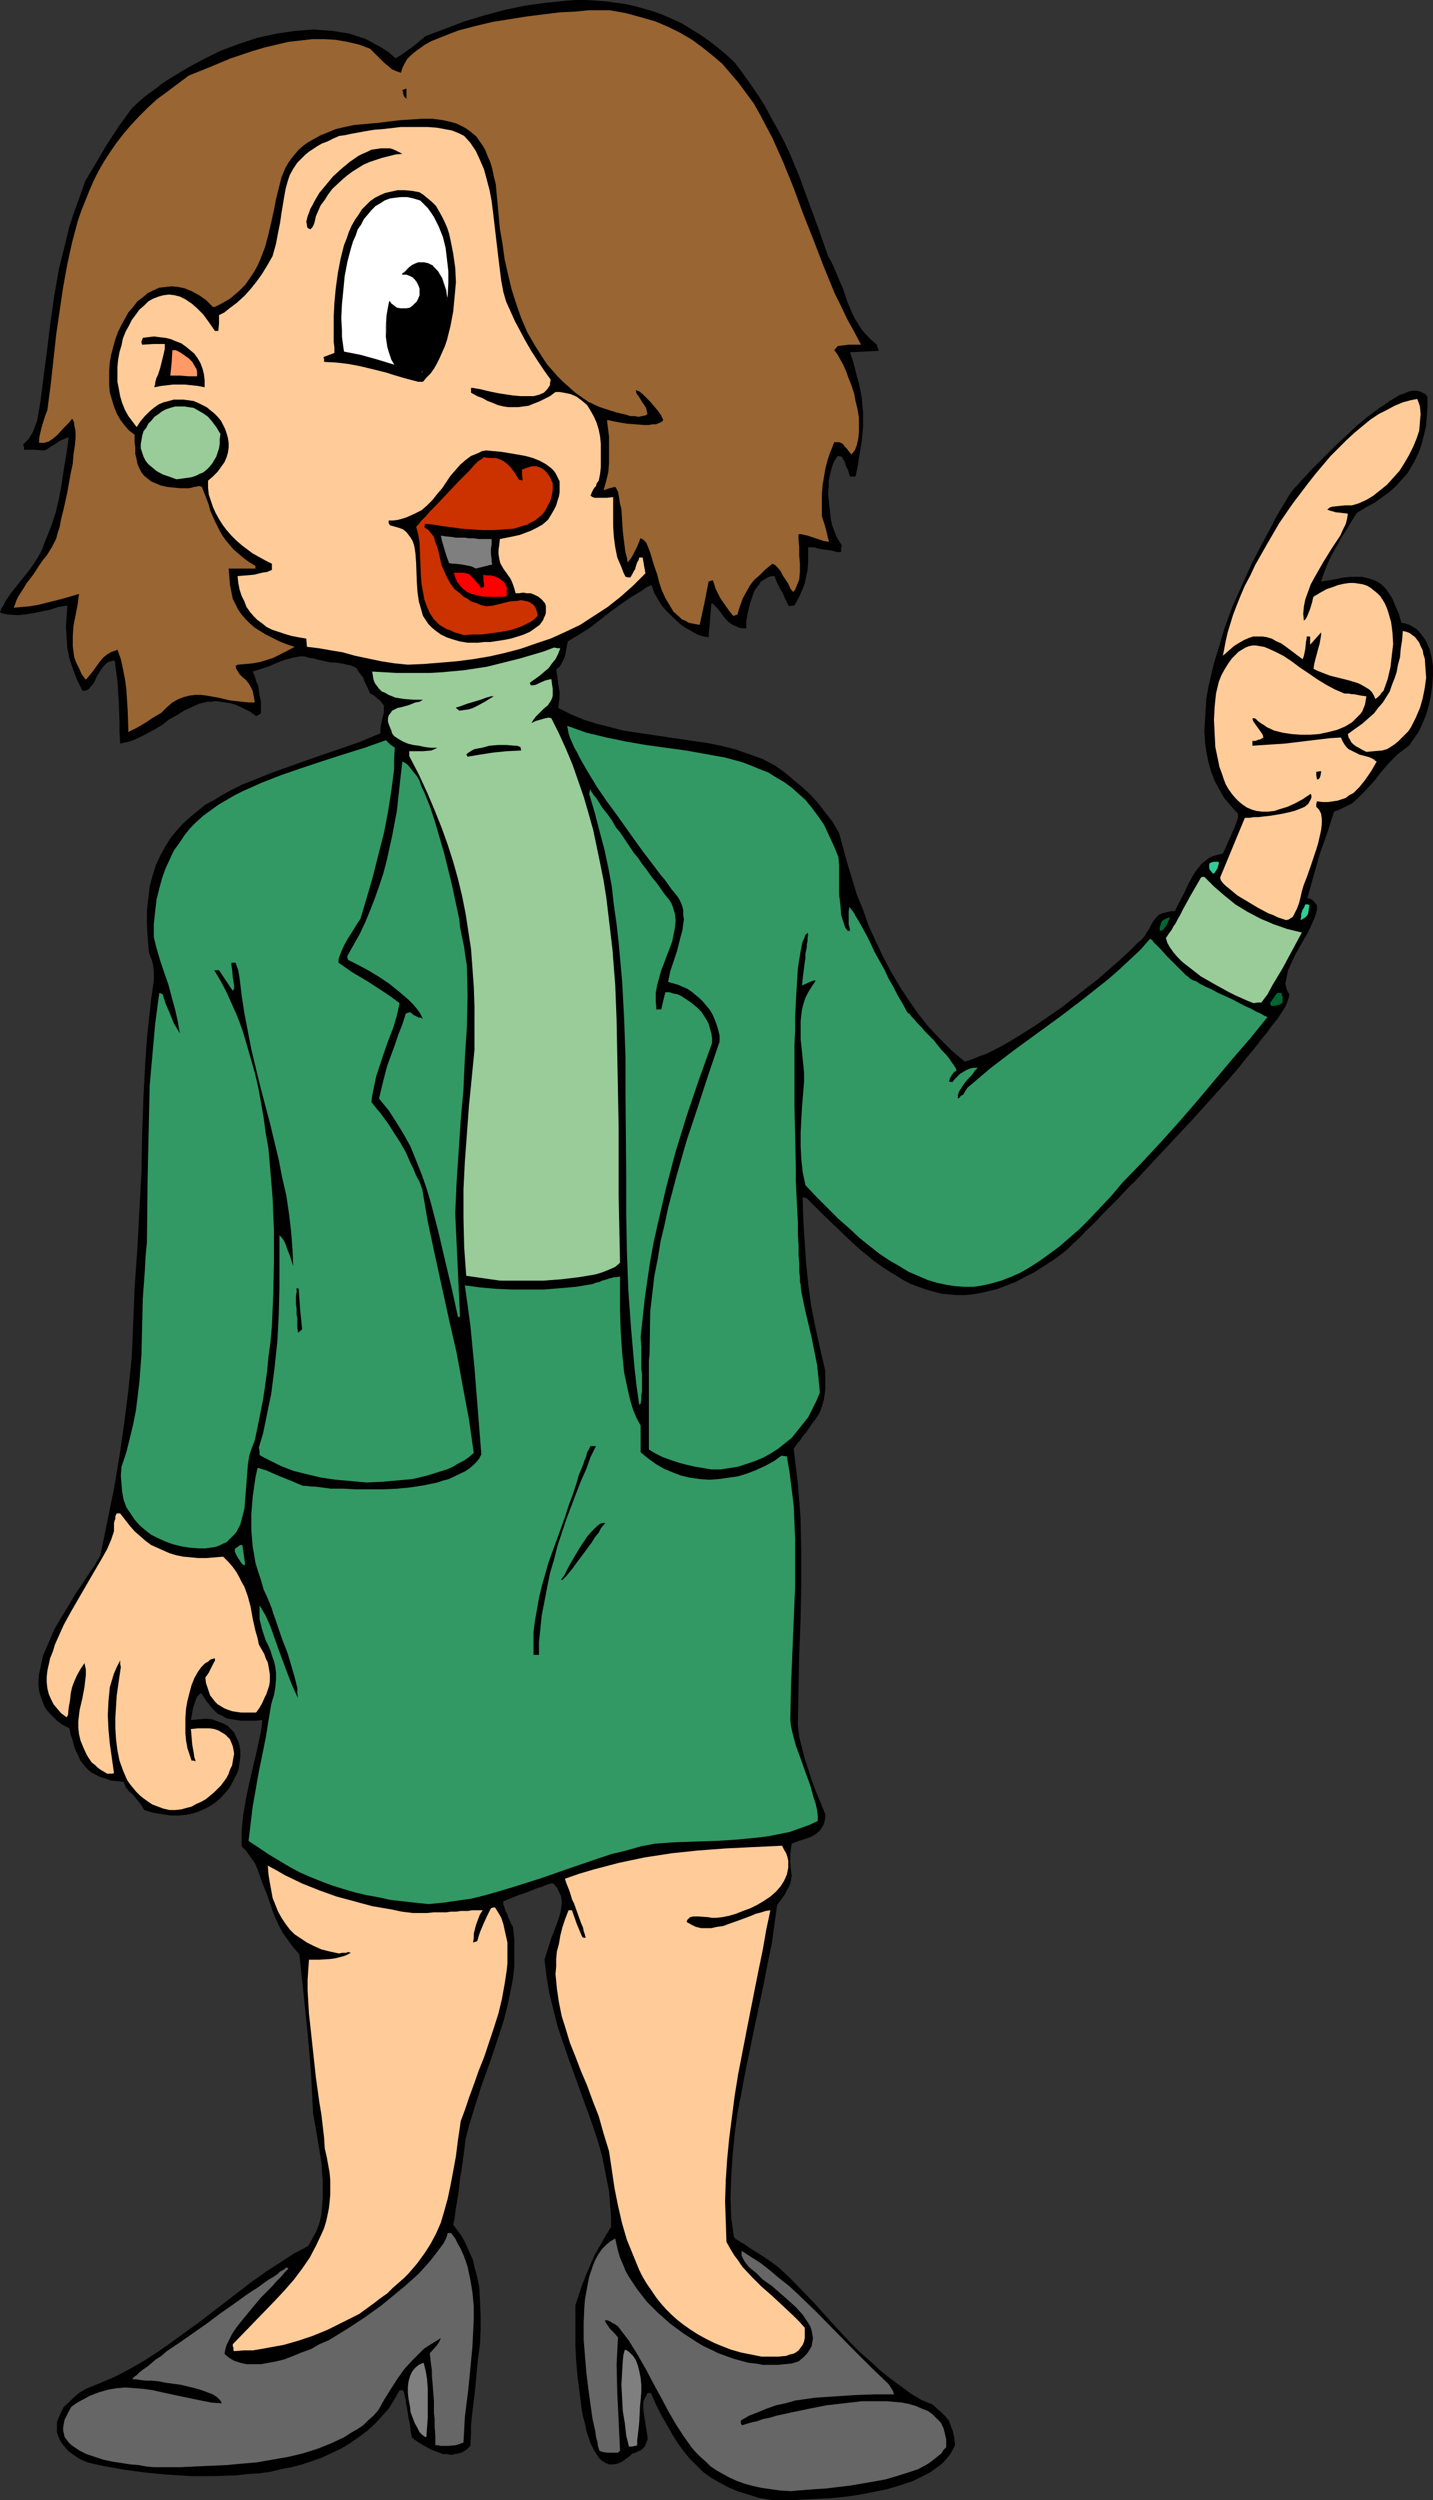 <?xml version="1.0" encoding="UTF-8" standalone="no"?>
<svg
   version="1.0"
   width="89.235mm"
   height="155.668mm"
   id="svg45"
   sodipodi:docname="Presenter 35.wmf"
   xmlns:inkscape="http://www.inkscape.org/namespaces/inkscape"
   xmlns:sodipodi="http://sodipodi.sourceforge.net/DTD/sodipodi-0.dtd"
   xmlns="http://www.w3.org/2000/svg"
   xmlns:svg="http://www.w3.org/2000/svg">
  <rect width="100%" height="100%" fill="#333333" stroke="none"/>
  <sodipodi:namedview
     id="namedview45"
     pagecolor="#ffffff"
     bordercolor="#000000"
     borderopacity="0.25"
     inkscape:showpageshadow="2"
     inkscape:pageopacity="0.0"
     inkscape:pagecheckerboard="0"
     inkscape:deskcolor="#d1d1d1"
     inkscape:document-units="mm" />
  <defs
     id="defs1">
    <pattern
       id="WMFhbasepattern"
       patternUnits="userSpaceOnUse"
       width="6"
       height="6"
       x="0"
       y="0" />
  </defs>
  <path
     style="fill:#000000;fill-opacity:1;fill-rule:evenodd;stroke:none"
     d="m 181.804,588.353 -3.07,-0.485 -2.586,-0.808 -2.586,-0.808 -2.262,-0.97 -2.101,-1.131 -1.939,-1.131 -1.778,-1.293 -1.616,-1.616 -1.616,-1.616 -1.454,-1.778 -1.293,-1.778 -1.293,-2.101 -1.293,-2.262 -1.293,-2.262 -1.293,-2.585 -1.131,-2.585 h -0.808 l -0.485,0.97 -0.485,0.97 v 1.131 0.97 l 0.323,2.101 0.323,2.101 0.162,0.97 0.162,0.97 v 0.808 l -0.323,0.808 -0.323,0.808 -0.646,0.646 -0.485,0.323 -0.485,0.162 -0.485,0.323 -0.808,0.162 -0.646,0.646 -0.646,0.485 -1.131,0.808 -1.131,0.485 -0.97,0.162 h -0.97 l -0.808,-0.323 -0.808,-0.485 -0.808,-0.808 -0.646,-0.97 -0.646,-1.131 -0.646,-1.293 -0.485,-1.454 -0.485,-1.454 -0.323,-1.616 -0.485,-1.778 -0.323,-1.778 -0.485,-3.878 -0.485,-3.878 -0.323,-3.717 -0.162,-3.555 v -1.778 -2.909 -1.293 -1.131 -1.778 -0.485 l 1.616,-4.848 0.97,-2.424 0.97,-2.262 0.97,-2.262 1.293,-2.262 1.293,-2.262 1.293,-2.101 v -2.101 l -0.162,-2.101 -0.323,-4.201 -0.808,-4.04 -0.808,-4.201 -1.131,-3.878 -1.293,-3.878 -2.747,-7.595 -2.747,-7.595 -1.293,-3.717 -1.293,-3.878 -0.97,-3.878 -0.97,-3.878 -0.646,-3.878 -0.485,-4.04 0.808,-2.585 0.808,-2.585 0.485,-1.131 0.485,-1.293 0.808,-2.262 0.323,-1.131 0.162,-0.97 0.162,-1.131 v -0.97 l -0.162,-0.97 -0.485,-0.97 -0.485,-0.97 -0.808,-0.97 h -0.646 l -0.485,0.162 -0.485,0.162 -0.485,0.162 -0.646,0.323 -0.646,0.162 -0.97,0.323 -1.131,0.485 -1.293,0.485 -1.454,0.485 -1.616,0.646 -1.939,0.808 v 0.646 l 0.162,0.485 0.162,0.485 0.162,0.646 0.485,0.808 0.162,0.646 0.323,0.646 0.323,0.808 0.485,0.808 0.323,3.07 v 3.07 3.07 l -0.323,3.07 -0.646,3.232 -0.646,3.07 -0.808,3.232 -0.97,3.07 -2.101,6.302 -2.262,6.302 -1.939,6.14 -0.97,3.232 -0.808,3.07 -0.162,1.454 -0.162,1.293 -0.323,2.424 -0.323,2.262 -0.323,1.778 -0.162,1.616 -0.162,1.454 -0.162,1.131 -0.162,0.97 -0.162,0.97 -0.162,0.808 -0.162,1.293 -0.162,1.293 -0.323,1.454 0.97,1.293 0.97,1.293 0.808,1.454 0.646,1.454 0.646,1.454 0.646,1.454 0.323,1.616 0.485,1.616 0.646,3.07 0.162,3.232 0.162,3.393 v 3.393 l -0.162,3.393 -0.485,3.555 -0.646,6.948 -0.808,6.787 -0.162,1.778 v 1.616 l -0.162,3.232 -0.808,0.808 -0.97,0.646 -0.97,0.323 -0.808,0.162 -0.97,0.162 -0.97,-0.162 h -0.97 l -0.808,-0.323 -1.778,-0.646 -1.778,-0.97 -1.616,-0.97 -1.293,-0.97 -0.323,-1.616 -0.162,-1.616 -0.323,-1.293 -0.162,-1.131 -0.162,-0.97 -0.162,-0.97 -0.162,-0.646 v -0.646 l -0.162,-0.485 V 563.953 l -0.162,-0.485 -0.162,-0.808 -0.485,-0.162 h -0.485 l -1.293,2.262 -1.293,2.101 -1.616,1.778 -1.616,1.778 -1.778,1.616 -1.939,1.454 -2.101,1.454 -2.101,1.293 -2.101,0.97 -2.424,1.131 -2.262,0.808 -2.424,0.808 -2.424,0.646 -2.586,0.485 -2.586,0.646 -2.586,0.323 -2.586,0.162 -2.747,0.323 -5.333,0.162 h -5.333 l -5.333,-0.323 -5.171,-0.485 -4.848,-0.646 -4.687,-0.808 -2.262,-0.485 -2.101,-0.485 -1.778,-0.808 -1.454,-0.97 -1.293,-0.97 -0.97,-1.131 -0.808,-1.131 -0.485,-1.131 -0.323,-0.97 v -1.293 -1.131 l 0.485,-1.131 0.485,-1.131 0.646,-1.293 1.131,-0.97 1.131,-1.131 1.293,-1.131 1.616,-0.97 3.555,-1.454 3.394,-1.454 3.394,-1.778 3.394,-1.939 3.232,-2.101 3.232,-2.262 6.464,-4.686 6.303,-4.848 6.303,-4.848 3.232,-2.262 3.232,-2.101 3.232,-2.101 3.394,-1.778 0.97,-1.778 0.97,-1.778 0.646,-1.778 0.485,-1.939 0.162,-1.939 0.162,-2.101 v -2.101 -2.101 l -0.323,-4.201 -0.646,-4.04 -0.646,-3.878 -0.323,-1.778 -0.323,-1.778 -0.485,-9.534 -0.808,-9.534 -0.97,-9.211 -0.97,-9.211 -1.454,-1.616 -1.293,-1.778 -1.131,-1.616 -0.97,-1.778 -0.808,-1.778 -0.646,-1.616 -1.131,-3.393 -0.646,-1.616 -0.646,-1.616 -1.131,-3.232 -0.646,-1.454 -0.97,-1.293 -0.97,-1.454 -1.131,-1.131 v -1.778 -1.778 l 0.162,-1.778 0.162,-1.778 0.646,-3.878 0.808,-3.878 1.778,-7.595 0.808,-3.717 0.323,-1.778 0.162,-1.778 -1.454,0.162 h -1.293 -1.131 -1.131 l -1.131,-0.162 -0.97,-0.162 -0.97,-0.162 -0.808,-0.323 -0.808,-0.485 -0.808,-0.323 -0.646,-0.646 -0.646,-0.646 -0.646,-0.808 -0.646,-0.808 -0.646,-0.97 -0.646,-0.97 -0.323,0.162 -0.162,0.162 -0.485,0.485 -0.323,0.808 -0.323,0.97 -0.323,0.97 -0.323,1.939 -0.162,0.808 1.778,-0.162 1.778,-0.162 1.454,0.162 1.293,0.485 1.293,0.485 0.97,0.485 0.808,0.808 0.808,0.808 0.485,1.131 0.485,0.97 0.323,1.131 0.162,1.131 v 1.293 l -0.162,1.293 -0.162,1.293 -0.323,1.131 -0.646,1.293 -0.646,1.293 -0.646,1.131 -0.97,1.131 -0.97,1.131 -1.131,0.97 -1.131,0.808 -1.454,0.808 -1.454,0.646 -1.454,0.485 -1.616,0.323 -1.778,0.162 h -1.939 l -1.939,-0.323 -2.101,-0.323 -2.101,-0.646 -0.646,-1.131 -0.646,-0.808 -1.454,-1.778 -0.808,-0.646 -0.646,-0.808 -0.323,-0.646 -0.323,-0.808 -1.616,-0.162 -1.454,-0.162 -1.293,-0.485 -1.131,-0.323 -0.97,-0.485 -0.97,-0.485 -0.808,-0.646 -0.646,-0.646 -0.646,-0.808 -0.646,-0.808 -0.485,-1.131 -0.485,-0.97 -0.485,-1.131 -0.323,-1.454 -0.485,-1.293 -0.323,-1.616 -1.616,-0.808 -1.293,-0.97 -1.131,-1.131 -0.97,-0.97 -0.808,-1.131 -0.485,-1.293 -0.485,-1.293 -0.323,-1.131 -0.162,-1.454 v -1.293 l 0.162,-1.454 0.323,-1.454 0.323,-1.454 0.323,-1.454 1.293,-2.909 1.293,-3.07 1.616,-2.747 1.778,-2.909 1.616,-2.747 1.778,-2.585 1.454,-2.262 0.808,-1.131 0.646,-0.97 0.485,-0.97 0.646,-0.97 1.616,-7.918 1.616,-7.918 1.293,-7.756 1.131,-7.756 0.97,-7.756 0.808,-7.918 0.323,-7.918 0.323,-8.08 0.323,-4.686 0.323,-4.525 0.485,-9.049 0.485,-9.049 0.162,-9.049 0.323,-8.888 0.485,-9.049 0.323,-4.525 0.485,-4.525 0.485,-4.525 0.646,-4.525 v -0.97 -0.97 l -0.162,-1.616 -0.323,-1.293 -0.646,-1.616 -0.323,-3.555 -0.162,-3.232 v -3.232 l 0.323,-2.909 0.323,-2.747 0.646,-2.424 0.808,-2.585 0.97,-2.101 1.131,-2.101 1.293,-2.101 1.454,-1.778 1.454,-1.616 1.778,-1.616 1.778,-1.454 1.778,-1.454 2.101,-1.131 2.101,-1.293 2.101,-1.131 2.262,-1.131 2.424,-0.97 4.848,-1.939 5.01,-1.778 5.01,-1.778 5.171,-1.778 5.171,-1.778 5.01,-2.101 v -1.131 l 0.162,-0.97 0.162,-0.808 0.162,-0.646 0.162,-0.646 0.162,-0.646 v -0.485 -0.485 -0.808 l -0.323,-0.323 -0.323,-0.485 -0.485,-0.485 -0.485,-0.323 -0.646,-0.646 -0.97,-0.485 -0.646,-1.454 -0.646,-1.293 -0.323,-0.97 -0.646,-0.808 -0.485,-0.646 -0.323,-0.646 -0.485,-0.323 -0.646,-0.323 -0.485,-0.162 -0.808,-0.162 -0.646,-0.162 -0.97,-0.162 -0.97,-0.162 h -1.131 l -1.454,-0.323 -1.454,-0.323 -1.131,-0.323 -1.131,-0.162 -1.131,-0.323 h -0.97 l -0.97,0.162 -0.808,0.162 -1.778,0.485 -1.778,0.646 -1.778,0.808 -1.939,0.646 -2.101,0.646 0.485,1.131 0.323,1.131 0.485,1.131 0.162,1.131 0.162,1.131 0.323,1.293 v 1.454 1.454 l -0.485,0.323 -0.646,0.323 -1.293,-0.97 -1.293,-0.646 -1.293,-0.646 -1.131,-0.485 -1.293,-0.323 -1.131,-0.162 -1.131,-0.162 -0.97,-0.162 -0.97,0.162 h -0.97 l -1.939,0.485 -1.778,0.808 -1.778,0.808 -1.778,1.131 -1.778,0.97 -1.616,1.293 -1.939,1.131 -1.778,0.97 -1.939,0.97 -1.939,0.808 -2.262,0.485 -0.162,-2.585 v -2.424 l -0.162,-4.848 -0.323,-4.848 -0.323,-2.424 -0.323,-2.424 -0.808,0.162 -0.646,0.162 -0.485,0.323 -0.646,0.646 -0.808,1.131 -0.808,1.293 -0.646,1.454 -0.323,0.485 -0.485,0.485 -0.323,0.485 -0.485,0.323 -0.485,0.162 h -0.646 l -1.293,-2.585 -0.97,-2.585 -0.808,-2.424 -0.485,-2.424 -0.162,-2.424 -0.162,-2.585 0.162,-2.424 0.162,-2.585 -2.101,0.323 -1.939,0.646 -3.878,0.808 -2.101,0.323 -1.778,0.162 L 1.939,144.624 0.97,144.462 0,144.139 l 0.162,-0.485 0.162,-0.485 0.485,-0.646 0.323,-0.808 0.646,-0.97 0.646,-0.97 3.07,-3.878 1.454,-1.778 0.646,-0.97 0.485,-0.646 0.485,-0.808 0.323,-0.485 0.97,-1.778 0.646,-1.778 1.454,-3.555 1.131,-3.393 0.808,-3.393 0.646,-3.555 0.485,-3.393 0.646,-3.717 0.485,-3.717 -0.646,0.162 -0.646,0.323 -0.808,0.323 -0.646,0.485 -1.616,0.97 -0.646,0.485 -0.646,0.323 -2.424,-0.162 H 5.656 v -0.646 l -0.162,-0.323 v -0.323 l 0.646,-0.646 0.646,-0.646 0.485,-0.808 0.485,-0.808 0.646,-1.778 0.323,-0.808 0.162,-0.808 0.646,-3.878 0.485,-3.878 0.485,-3.717 0.485,-3.555 0.808,-6.787 0.97,-6.787 1.131,-6.464 0.808,-3.232 0.808,-3.232 0.808,-3.393 1.131,-3.393 1.293,-3.555 1.293,-3.717 2.586,-4.363 2.586,-4.363 2.747,-4.201 2.909,-4.04 1.293,-1.293 1.293,-1.131 1.616,-1.293 1.616,-1.131 1.616,-1.293 1.778,-1.131 3.717,-2.262 3.878,-2.101 4.202,-2.101 4.363,-1.616 4.363,-1.454 2.262,-0.485 2.262,-0.485 2.101,-0.323 2.262,-0.323 2.262,-0.162 2.101,-0.162 2.101,0.162 2.262,0.162 1.939,0.323 2.101,0.323 1.939,0.646 1.939,0.646 1.778,0.97 1.778,0.97 1.778,1.131 1.616,1.454 0.162,-0.162 h 0.162 l 0.485,-0.323 0.323,-0.162 1.131,-0.808 2.262,-1.616 1.131,-0.97 0.323,-0.323 0.485,-0.323 0.323,-0.323 0.162,-0.162 4.687,-1.778 4.687,-1.778 4.848,-1.454 4.848,-1.293 4.687,-0.97 4.848,-0.646 4.687,-0.485 L 135.586,0 h 2.424 l 2.262,0.162 2.424,0.162 2.262,0.323 2.262,0.323 2.262,0.485 2.262,0.646 2.262,0.646 2.101,0.808 2.262,0.97 2.101,0.97 2.101,1.293 2.101,1.293 2.101,1.454 2.101,1.616 1.939,1.616 2.101,1.939 1.939,2.585 1.939,2.747 1.778,2.585 1.616,2.585 1.454,2.747 1.454,2.585 1.454,2.747 1.293,2.747 2.424,5.817 2.101,5.817 2.262,6.14 2.262,6.464 0.646,1.131 0.646,1.293 1.131,2.747 1.131,2.585 0.97,2.909 1.131,2.747 0.646,1.293 0.808,1.293 0.808,1.293 1.131,1.293 1.131,1.131 1.293,1.131 0.162,0.646 0.323,0.808 -3.394,0.162 -3.394,0.162 0.646,1.939 0.485,1.778 0.485,1.939 0.485,1.616 0.646,3.393 0.323,3.393 v 1.616 1.778 l -0.162,1.778 -0.162,1.778 -0.323,1.939 -0.323,1.939 -0.323,2.101 -0.485,2.262 h -1.293 l -0.323,-0.97 -0.162,-0.646 -0.323,-0.485 -0.162,-0.485 -0.323,-0.97 -0.323,-0.485 -0.323,-0.646 -0.97,-0.162 -0.646,0.97 -0.485,0.97 -0.323,1.131 -0.323,1.293 -0.323,1.454 v 1.454 l -0.162,1.454 0.162,1.616 0.323,3.07 0.162,1.454 0.323,1.454 0.485,1.293 0.485,1.293 0.646,1.131 0.646,0.97 -0.162,0.808 v 0.808 h -0.97 l -1.131,-0.323 -2.262,-0.323 -0.97,-0.162 -0.97,-0.323 h -0.808 -0.646 v 1.939 1.778 l -0.162,1.778 -0.323,1.454 -0.323,1.616 -0.646,1.616 -0.808,1.778 -0.97,1.778 h -0.646 l -0.646,0.162 -0.485,-0.97 -0.485,-0.97 -0.323,-0.808 -0.323,-0.646 -0.323,-0.485 -0.323,-0.646 -0.323,-0.646 -0.323,-0.646 -0.162,-0.485 -0.323,-0.808 h -0.808 l -0.808,0.323 -0.808,0.485 -0.808,0.485 -0.485,0.808 -0.646,0.808 -0.485,0.808 -0.323,0.97 -0.646,1.939 -0.485,2.101 -0.323,1.939 v 0.808 0.808 h -0.97 l -0.808,-0.162 -0.646,-0.323 -0.808,-0.323 -1.131,-0.808 -0.97,-1.131 -0.808,-1.131 -0.646,-0.808 -0.808,-0.808 -0.323,-0.323 h -0.323 l -0.646,7.918 -1.131,-0.162 -1.131,-0.323 -0.97,-0.485 -1.131,-0.646 -1.131,-0.646 -0.97,-0.646 -1.939,-1.778 -1.778,-1.778 -0.808,-0.97 -0.646,-0.97 -0.646,-1.131 -0.485,-0.808 -0.323,-0.97 -0.323,-0.97 -1.131,0.485 -1.131,0.808 -2.424,1.454 -2.586,1.778 -2.424,1.778 -5.01,3.878 -2.586,1.616 -2.424,1.454 -0.323,1.616 -0.323,1.778 -0.323,0.808 -0.485,0.97 -0.485,0.808 -0.808,0.646 0.323,2.101 0.323,2.262 0.162,0.97 v 1.293 l -0.162,1.131 -0.162,1.293 2.909,1.454 3.07,1.293 3.07,0.97 3.232,0.808 3.07,0.808 3.232,0.485 13.09,1.939 3.394,0.485 3.232,0.646 3.232,0.808 3.232,1.131 3.232,1.131 3.07,1.616 2.262,1.616 2.101,1.778 1.939,1.616 1.939,1.778 1.778,1.939 1.616,2.101 1.778,2.262 1.616,2.747 0.97,3.555 0.97,3.555 1.131,3.717 1.131,3.717 1.454,3.555 1.293,3.717 1.616,3.555 1.778,3.717 1.778,3.393 2.101,3.555 2.101,3.232 2.262,3.232 2.424,3.07 2.747,2.909 2.747,2.747 3.07,2.585 1.131,-0.323 1.293,-0.485 1.131,-0.485 1.454,-0.485 2.586,-1.293 2.909,-1.616 2.909,-1.778 3.07,-1.939 3.07,-2.101 3.07,-2.101 2.909,-2.262 2.909,-2.262 2.909,-2.262 2.586,-2.262 2.586,-2.262 2.262,-2.101 1.939,-1.939 0.97,-0.808 0.808,-0.97 0.323,-0.646 0.485,-0.646 0.646,-1.293 0.485,-0.808 0.646,-0.808 0.646,-0.646 0.808,-0.323 0.646,-0.162 0.646,-0.162 0.646,-0.162 h 0.97 l 1.131,-2.262 1.131,-2.101 0.97,-2.101 1.131,-2.101 0.646,-0.97 0.646,-0.808 0.646,-0.808 0.808,-0.646 0.808,-0.646 0.97,-0.485 1.131,-0.323 1.293,-0.323 0.485,-0.97 0.485,-1.131 1.131,-2.585 0.646,-1.454 0.485,-1.293 0.323,-0.97 v -0.97 l -1.616,-1.778 -1.616,-1.939 -1.131,-1.939 -1.131,-2.101 -0.808,-2.101 -0.646,-2.262 -0.485,-2.424 -0.323,-2.424 -0.162,-2.424 0.162,-2.585 0.162,-2.585 0.162,-2.585 0.485,-2.747 0.646,-2.747 0.646,-2.747 0.808,-2.585 1.616,-5.494 1.939,-5.333 2.262,-5.009 2.262,-5.009 2.424,-4.686 1.131,-2.101 1.131,-2.101 0.97,-1.939 1.131,-1.939 0.97,-1.616 0.97,-1.616 0.323,-0.485 0.485,-0.646 0.646,-0.808 0.808,-0.808 0.808,-0.97 0.97,-0.97 0.97,-1.131 0.97,-0.97 2.424,-2.424 2.424,-2.424 2.586,-2.424 2.586,-2.424 2.747,-2.262 2.586,-1.939 1.293,-0.808 1.131,-0.808 1.293,-0.808 1.131,-0.646 0.97,-0.323 1.131,-0.485 0.97,-0.162 h 0.808 l 0.808,0.162 0.646,0.323 0.646,0.323 0.485,0.646 v 2.424 l -0.162,2.262 -0.162,2.101 -0.485,2.101 -0.485,1.939 -0.646,1.939 -0.808,1.778 -0.97,1.778 -0.97,1.616 -1.293,1.454 -1.454,1.616 -1.454,1.293 -1.778,1.293 -1.778,1.293 -2.101,1.131 -2.101,1.293 -1.131,1.778 -1.131,1.939 -1.293,1.939 -1.131,2.101 -1.293,2.262 -0.97,2.101 -0.808,2.101 -0.323,0.97 -0.323,0.97 1.939,-0.323 1.778,-0.323 1.616,-0.323 1.616,-0.162 h 1.454 1.293 l 1.293,0.323 1.131,0.323 1.131,0.485 0.97,0.646 0.97,0.97 0.808,1.131 0.808,1.293 0.646,1.616 0.808,1.778 0.646,2.262 0.97,0.162 0.97,0.323 0.808,0.485 0.808,0.485 0.646,0.646 0.485,0.646 0.646,0.808 0.485,0.808 0.808,1.778 0.485,1.939 0.323,2.101 v 2.262 l -0.162,2.262 -0.323,2.424 -0.485,2.262 -0.646,2.262 -0.808,1.939 -0.97,2.101 -1.131,1.616 -1.131,1.616 -1.293,0.97 -1.293,0.97 -1.131,1.131 -1.131,1.131 -1.778,2.101 -1.778,2.262 -1.939,2.101 -0.97,0.97 -0.97,0.97 -1.131,0.97 -1.293,0.646 -1.293,0.646 -1.616,0.646 -1.616,5.009 -1.778,5.009 -1.454,5.171 -1.454,5.171 0.808,0.162 0.485,0.323 0.323,0.323 0.323,0.485 0.323,0.323 v 0.646 0.485 l -0.162,0.646 -0.162,0.646 -0.323,0.808 -0.646,1.454 -0.808,1.778 -0.97,1.616 -2.101,3.717 -0.808,1.778 -0.808,1.778 -0.323,1.616 -0.162,0.808 -0.162,0.646 0.162,0.808 0.162,0.646 0.323,0.646 0.323,0.485 -0.162,0.808 -0.323,0.97 -0.485,1.131 -0.808,1.293 -0.97,1.454 -1.293,1.616 -1.293,1.778 -1.454,1.778 -1.616,2.101 -1.778,2.101 -1.778,2.262 -1.939,2.262 -4.202,4.686 -4.363,4.848 -9.211,9.857 -4.363,4.686 -2.262,2.262 -1.939,2.101 -2.101,2.101 -1.939,1.939 -1.778,1.939 -1.778,1.616 -1.454,1.616 -1.454,1.293 -1.293,1.293 -1.131,0.97 -2.424,1.778 -2.262,1.454 -2.262,1.454 -2.262,1.131 -2.101,1.131 -2.101,0.808 -2.101,0.808 -1.939,0.485 -2.101,0.485 -1.939,0.323 -1.778,0.162 h -1.939 l -1.778,-0.162 -1.778,-0.162 -1.778,-0.485 -1.778,-0.485 -1.778,-0.646 -1.778,-0.646 -1.616,-0.808 -1.778,-1.131 -1.616,-0.97 -1.778,-1.131 -1.778,-1.293 -1.616,-1.293 -1.778,-1.454 -1.616,-1.454 -3.555,-3.393 -3.717,-3.555 -3.717,-3.717 -0.485,-0.162 h -0.485 l 0.162,5.333 0.323,5.009 0.323,5.009 0.485,4.848 0.646,4.848 0.97,5.009 1.131,5.171 0.646,2.747 0.646,2.747 v 1.616 1.616 1.293 l -0.162,1.131 -0.162,1.131 -0.323,1.131 -0.323,0.97 -0.323,0.97 -1.131,1.778 -0.646,0.808 -0.646,0.97 -0.808,1.131 -0.97,1.131 -0.323,0.646 -0.646,0.646 -0.97,1.454 0.485,4.04 0.485,4.04 0.323,4.04 0.323,4.04 0.162,8.08 v 7.918 l -0.162,8.08 -0.323,8.08 -0.162,8.241 -0.162,8.403 0.323,2.747 0.646,2.585 0.646,2.585 0.808,2.424 0.808,2.585 0.97,2.585 1.131,2.747 1.131,2.747 v 0.808 l -0.162,0.808 -0.162,0.646 -0.323,0.646 -0.323,0.485 -0.323,0.485 -0.97,0.808 -1.131,0.646 -1.293,0.485 -1.616,0.485 -0.808,0.323 -0.808,0.323 -0.162,1.293 -0.162,1.293 v 1.939 l 0.162,1.616 0.162,1.293 -0.162,1.293 -0.162,0.646 -0.323,0.808 -0.485,0.808 -0.485,0.97 -0.808,1.131 -0.97,1.293 -0.646,4.525 -0.646,4.686 -0.97,4.686 -0.97,5.009 -2.101,9.857 -2.101,10.18 -0.97,5.171 -0.97,5.009 -0.646,5.009 -0.485,5.009 -0.323,5.009 -0.162,4.848 0.162,4.686 0.323,2.262 0.323,2.262 0.323,0.323 0.646,0.485 h 0.162 l 0.162,0.162 0.485,0.323 0.646,0.323 0.646,0.485 1.454,0.97 1.616,0.97 1.939,1.293 2.262,1.616 2.101,1.939 2.101,2.101 4.363,4.525 4.202,4.686 4.363,4.686 2.262,2.262 2.424,2.101 2.262,2.101 2.424,1.939 2.424,1.778 2.424,1.778 2.424,1.454 2.747,1.131 0.97,0.97 0.97,0.808 0.97,0.97 0.808,0.97 0.485,1.293 0.485,1.293 0.323,1.454 0.162,1.778 -0.485,0.97 -0.646,1.131 -0.808,0.97 -0.808,0.97 -0.97,0.808 -1.131,0.808 -1.131,0.808 -1.293,0.646 -1.293,0.646 -1.293,0.646 -2.909,0.97 -3.232,0.97 -3.232,0.646 -3.232,0.646 -3.394,0.485 -3.232,0.323 -3.232,0.162 -3.07,0.162 -2.909,0.162 h -2.424 z"
     id="path1" />
  <path
     style="fill:#666666;fill-opacity:1;fill-rule:evenodd;stroke:none"
     d="m 186.168,586.253 -2.586,-0.162 -2.262,-0.323 -2.262,-0.323 -2.101,-0.485 -1.778,-0.485 -1.778,-0.646 -1.778,-0.808 -1.454,-0.808 -1.454,-0.808 -1.454,-0.97 -1.131,-1.131 -1.293,-1.131 -1.131,-1.131 -0.97,-1.131 -1.939,-2.747 -1.778,-2.747 -1.778,-3.07 -1.616,-3.07 -1.778,-3.232 -1.778,-3.393 -1.939,-3.393 -2.101,-3.393 -2.586,-3.393 -0.646,-0.485 -0.646,-0.323 -0.485,-0.323 -0.323,-0.162 -0.485,-0.162 h -0.485 l 0.162,0.485 0.323,0.485 0.646,0.97 0.97,0.97 0.97,1.131 -0.162,3.232 -0.162,3.232 0.162,6.625 0.323,6.625 0.323,6.948 -0.485,0.485 h -2.424 l -1.131,-0.162 -0.485,-0.162 -0.323,-0.162 -0.323,-0.97 -0.162,-1.131 -0.323,-1.131 -0.162,-1.293 -0.323,-1.454 -0.323,-1.454 -0.485,-3.393 -0.485,-3.555 -0.485,-3.878 -0.323,-3.878 -0.323,-4.04 v -3.878 l 0.162,-3.717 0.162,-1.939 0.323,-1.778 0.323,-1.778 0.323,-1.616 0.485,-1.454 0.485,-1.454 0.646,-1.454 0.646,-1.131 0.808,-1.131 0.97,-0.97 0.97,-0.808 1.131,-0.646 0.323,1.454 0.323,1.454 0.485,1.616 0.646,1.454 0.646,1.616 0.808,1.454 0.97,1.454 0.97,1.454 1.131,1.454 1.131,1.454 1.293,1.293 1.293,1.293 2.909,2.585 3.07,2.262 3.232,2.101 1.616,0.97 1.778,0.808 1.616,0.808 3.555,1.293 1.778,0.485 1.778,0.485 1.616,0.162 1.778,0.323 h 1.778 1.778 l 1.616,-0.162 1.616,-0.162 1.616,-0.485 1.131,-0.97 0.808,-0.808 0.646,-0.97 0.485,-0.808 0.162,-0.97 0.162,-0.97 -0.162,-0.97 -0.162,-0.808 -0.323,-0.97 -0.485,-0.808 -0.646,-0.97 -0.646,-0.97 -1.616,-1.778 -1.778,-1.616 -3.878,-3.393 -2.101,-1.454 -1.616,-1.616 -0.808,-0.646 -0.808,-0.646 -0.646,-0.808 -0.485,-0.646 -0.323,-0.646 -0.323,-0.646 v -0.485 -0.646 l 2.262,1.454 2.262,1.454 2.262,1.778 2.101,1.778 2.262,1.778 2.101,1.939 4.363,4.201 8.565,8.726 4.202,4.201 4.202,4.04 0.323,0.485 0.323,0.485 0.162,0.323 0.162,0.162 0.162,0.485 0.162,0.485 h -4.525 l -4.687,0.162 -4.848,0.323 -4.687,0.323 -2.262,0.323 -2.262,0.323 -2.262,0.646 -2.262,0.485 -2.262,0.808 -1.939,0.808 -2.101,0.808 -1.939,1.131 v 0.485 0.323 l 0.162,0.162 0.162,0.162 0.97,-0.323 1.131,-0.323 1.454,-0.323 1.293,-0.485 1.616,-0.323 1.616,-0.485 3.717,-0.808 3.878,-0.808 4.04,-0.808 4.202,-0.485 4.202,-0.485 h 1.939 1.939 2.101 l 1.778,0.162 1.778,0.162 1.616,0.323 1.616,0.485 1.454,0.646 1.293,0.485 1.131,0.808 0.97,0.97 0.97,0.97 0.646,1.293 0.323,1.293 0.323,1.454 v 1.778 l -0.646,0.646 -0.485,0.808 -0.808,0.646 -0.808,0.646 -0.808,0.646 -0.97,0.646 -2.101,1.131 -2.424,0.808 -2.586,0.808 -2.747,0.808 -2.747,0.485 -2.747,0.485 -2.909,0.485 -2.747,0.323 -2.586,0.323 -2.586,0.162 -2.101,0.162 -2.101,0.162 z"
     id="path2" />
  <path
     style="fill:#666666;fill-opacity:1;fill-rule:evenodd;stroke:none"
     d="m 36.038,580.597 -1.616,-0.162 -1.778,-0.323 -1.939,-0.162 -2.101,-0.323 -2.101,-0.323 -2.262,-0.485 -1.939,-0.646 -1.939,-0.646 -1.616,-0.808 -1.454,-0.97 -0.646,-0.485 -0.485,-0.485 -0.485,-0.646 -0.485,-0.646 -0.162,-0.808 -0.162,-0.646 v -0.808 l 0.162,-0.97 0.162,-0.808 0.485,-0.97 0.485,-0.97 0.646,-1.131 1.131,-0.808 1.131,-0.646 2.101,-1.131 2.101,-0.808 2.262,-0.646 1.939,-0.323 2.101,-0.162 2.101,0.162 2.101,0.162 2.262,0.323 2.101,0.485 4.525,0.97 4.687,0.97 2.424,0.485 2.424,0.162 -0.162,-0.323 -0.162,-0.323 -0.808,-0.808 -0.97,-0.646 -1.293,-0.485 -1.293,-0.485 -1.616,-0.485 -3.394,-0.808 -3.555,-0.485 -1.616,-0.323 -1.616,-0.162 h -1.454 l -1.293,-0.162 -0.97,-0.162 h -0.808 l 0.162,-0.323 0.323,-0.323 0.485,-0.323 0.646,-0.646 0.808,-0.646 0.97,-0.646 0.97,-0.808 1.131,-0.97 1.293,-0.808 1.293,-1.131 2.909,-1.939 3.232,-2.262 3.232,-2.262 3.232,-2.424 3.232,-2.262 2.909,-2.101 1.454,-0.97 1.293,-0.808 1.293,-0.97 1.131,-0.808 1.131,-0.646 0.97,-0.646 0.646,-0.646 0.646,-0.323 0.485,-0.323 0.323,-0.323 0.323,0.162 0.162,0.162 -0.808,0.808 -0.808,0.97 -1.131,1.131 -1.131,1.293 -2.586,2.585 -2.424,2.909 -2.262,2.747 -1.131,1.454 -0.97,1.454 -0.646,1.293 -0.646,1.293 -0.323,1.131 -0.162,0.97 1.131,0.97 1.131,0.646 1.454,0.485 1.454,0.323 h 1.616 1.778 l 1.778,-0.323 1.778,-0.323 1.939,-0.485 2.101,-0.808 1.939,-0.808 2.262,-0.808 1.939,-1.131 2.262,-0.97 4.202,-2.585 4.202,-2.747 4.04,-2.909 3.717,-3.07 1.778,-1.454 1.616,-1.454 1.616,-1.454 1.454,-1.616 1.293,-1.454 1.131,-1.454 0.97,-1.293 0.97,-1.293 0.646,-1.293 0.323,-1.131 h 0.808 l 0.97,1.293 0.646,1.293 0.646,1.131 0.646,1.454 0.485,1.293 0.485,1.454 0.646,3.07 0.485,2.909 0.323,3.232 v 3.232 l -0.162,3.232 -0.162,3.232 -0.323,3.393 -0.646,6.625 -0.808,6.464 -0.162,3.07 -0.162,2.909 -0.808,0.323 -0.97,0.323 -1.778,0.162 h -1.778 l -0.646,-0.162 h -0.646 v -2.262 l -0.162,-2.101 v -1.778 l -0.162,-1.454 v -1.454 -1.293 l -0.162,-2.101 -0.323,-4.04 v -1.131 l -0.162,-1.131 -0.162,-1.293 -0.162,-1.616 1.616,-1.778 0.646,-0.97 0.323,-0.808 -1.293,0.808 -1.293,0.808 -1.293,0.808 -0.97,0.97 -1.939,1.939 -1.778,1.939 -1.616,2.262 -1.454,2.262 -1.616,2.585 -1.454,2.585 -1.131,1.293 -1.293,1.131 -1.131,1.131 -1.454,0.97 -1.454,0.808 -1.454,0.97 -3.07,1.454 -3.232,1.293 -3.555,1.131 -3.394,0.808 -3.717,0.646 -3.717,0.646 -3.717,0.323 -3.555,0.323 -3.717,0.162 -3.555,0.162 -3.394,0.162 z"
     id="path3" />
  <path
     style="fill:#7f7f7f;fill-opacity:1;fill-rule:evenodd;stroke:none"
     d="m 148.029,575.749 -0.646,-2.585 -0.323,-2.909 -0.485,-2.909 -0.162,-3.07 -0.162,-3.07 0.162,-2.909 0.162,-2.747 0.162,-1.454 0.323,-1.131 0.485,0.162 0.485,0.323 0.97,0.97 0.646,0.97 0.485,1.293 0.323,1.293 0.323,1.616 0.162,1.616 v 1.778 l -0.323,3.555 -0.162,3.393 -0.162,1.616 -0.162,1.454 -0.162,1.293 v 1.131 l -0.323,0.162 H 149.322 l -0.485,0.162 z"
     id="path4" />
  <path
     style="fill:#7f7f7f;fill-opacity:1;fill-rule:evenodd;stroke:none"
     d="m 100.033,573.487 -0.646,-0.485 -0.646,-0.646 -0.485,-0.97 -0.646,-1.131 -0.485,-1.293 -0.485,-1.293 -0.162,-1.454 -0.323,-1.616 -0.162,-1.454 v -1.454 l 0.162,-1.293 0.323,-1.131 0.485,-1.131 0.808,-0.97 0.808,-0.646 0.646,-0.323 0.485,-0.162 0.485,1.939 0.323,1.939 0.162,2.262 v 2.101 4.525 l -0.323,4.686 z"
     id="path5" />
  <path
     style="fill:#ffcc99;fill-opacity:1;fill-rule:evenodd;stroke:none"
     d="m 179.219,554.581 -2.424,-0.485 -2.424,-0.485 -2.262,-0.646 -2.101,-0.808 -1.939,-0.808 -1.939,-0.97 -1.778,-0.97 -1.778,-1.131 -1.616,-1.131 -1.454,-1.131 -1.454,-1.293 -1.293,-1.293 -1.293,-1.454 -1.131,-1.454 -0.97,-1.454 -1.131,-1.616 -0.97,-1.616 -0.808,-1.616 -1.454,-3.555 -1.454,-3.555 -1.131,-3.878 -0.97,-4.201 -0.808,-4.04 -0.646,-4.363 -0.646,-4.363 -1.293,-4.201 -1.131,-4.04 -1.454,-3.717 -1.293,-3.555 -1.454,-3.393 -1.293,-3.393 -1.293,-3.232 -0.97,-3.232 -0.97,-3.07 -0.646,-3.232 -0.485,-3.232 -0.162,-1.778 -0.162,-1.616 0.162,-1.778 v -1.778 l 0.162,-1.778 0.485,-1.778 0.323,-1.939 0.485,-1.939 0.646,-1.939 0.808,-2.101 h 0.808 l 1.131,3.232 1.293,3.07 0.323,0.162 h 0.485 l -0.162,-0.646 -0.323,-0.97 -0.162,-0.808 -0.485,-1.131 -1.616,-4.525 -0.485,-0.97 -0.323,-1.131 -0.323,-0.97 -0.323,-0.808 -0.323,-0.808 -0.162,-0.485 L 133,442.275 v -0.162 l 3.232,-1.131 3.232,-0.97 3.07,-0.808 3.07,-0.808 3.07,-0.646 3.07,-0.646 6.303,-0.97 6.141,-0.646 6.464,-0.485 6.464,-0.323 3.555,-0.162 3.394,-0.162 0.485,0.97 0.485,0.808 0.323,0.97 0.162,0.808 v 0.808 0.808 l -0.162,0.808 -0.162,0.808 -0.646,1.454 -0.808,1.293 -1.131,1.293 -1.293,1.131 -1.454,0.97 -1.616,0.97 -1.616,0.808 -1.778,0.646 -1.616,0.646 -1.616,0.485 -1.616,0.323 -1.454,0.162 h -0.97 l -0.97,-0.162 -2.262,-0.162 h -1.131 l -0.808,0.162 -0.162,0.162 -0.323,0.323 -0.162,0.162 -0.162,0.485 1.131,0.646 0.97,0.485 1.293,0.323 h 1.131 1.293 l 1.454,-0.323 1.293,-0.162 1.293,-0.485 2.747,-0.97 2.586,-0.97 1.131,-0.485 1.293,-0.323 0.97,-0.323 1.131,-0.162 -0.97,4.525 -0.808,4.686 -0.97,4.686 -0.97,4.848 -1.939,9.857 -1.939,10.019 -0.808,5.009 -0.646,5.009 -0.646,5.009 -0.485,5.009 -0.323,4.848 -0.162,5.009 0.162,4.686 0.162,4.848 0.808,1.454 0.97,1.616 0.97,1.293 0.97,1.454 2.262,2.424 2.262,2.262 2.586,2.262 2.424,2.262 2.586,2.424 1.293,1.293 1.293,1.454 v 1.293 1.131 l -0.162,0.808 -0.323,0.808 -0.485,0.646 -0.485,0.646 -0.646,0.485 -0.646,0.323 -0.808,0.162 -0.808,0.323 -1.778,0.162 h -1.939 z"
     id="path6" />
  <path
     style="fill:#ffcc99;fill-opacity:1;fill-rule:evenodd;stroke:none"
     d="m 55.269,553.288 h -0.162 l -0.162,-0.162 v -0.323 -0.323 l -0.162,-0.323 v -0.485 l 5.01,-5.171 4.848,-5.009 2.262,-2.424 2.262,-2.585 1.939,-2.585 1.778,-2.585 1.454,-2.747 1.293,-2.747 0.646,-1.454 0.485,-1.616 0.323,-1.454 0.323,-1.616 0.162,-1.454 0.162,-1.778 v -1.616 -1.778 l -0.162,-1.778 -0.323,-1.778 -0.323,-1.778 -0.485,-2.101 -0.162,-2.585 -0.323,-2.747 -0.323,-2.747 -0.485,-2.909 -0.808,-5.817 -0.646,-5.979 -0.646,-5.979 -0.323,-2.909 -0.162,-2.747 -0.162,-2.747 v -2.585 l 0.162,-2.424 0.162,-2.262 h 2.424 l 2.586,-0.162 1.131,-0.162 1.293,-0.323 1.131,-0.323 1.293,-0.646 -0.485,-0.162 H 81.772 l -0.323,0.162 h -0.323 -0.646 l -0.646,0.162 -2.262,-0.485 -1.939,-0.485 -1.778,-0.808 -1.616,-0.808 -1.454,-0.97 -1.454,-0.97 -1.131,-1.131 -0.97,-1.293 -0.97,-1.454 -0.808,-1.454 -0.646,-1.616 -0.646,-1.616 -0.323,-1.778 -0.323,-1.778 -0.323,-1.939 -0.162,-2.101 2.101,1.131 1.939,1.131 4.04,1.939 4.04,1.616 4.04,1.454 4.202,1.131 4.202,1.131 4.687,0.808 2.262,0.485 2.586,0.323 h 1.778 1.616 l 1.616,-0.162 h 1.454 1.454 l 1.131,-0.162 h 1.293 l 0.97,-0.162 h 0.97 0.808 l 0.808,-0.162 h 1.293 0.485 0.808 l -0.646,0.97 -0.323,0.808 -0.646,1.778 -0.485,1.939 v 0.97 l -0.162,1.131 0.485,-0.162 0.485,-0.162 0.323,-1.131 0.323,-0.97 0.808,-1.939 0.808,-1.778 0.97,-1.939 0.485,-0.162 h 0.485 l 0.808,1.293 0.646,1.131 0.485,1.454 0.323,1.454 0.323,1.454 0.323,1.454 v 3.232 1.616 l -0.162,1.616 -0.485,3.232 -0.646,3.555 -0.808,3.393 -1.131,3.555 -1.131,3.393 -1.131,3.393 -1.293,3.232 -1.131,3.232 -1.131,3.07 -0.97,2.909 -0.97,2.585 -0.323,2.262 -0.323,2.101 -0.485,3.878 -0.646,3.555 -0.646,3.393 -0.646,3.07 -0.808,2.909 -0.808,2.747 -1.131,2.585 -1.293,2.424 -1.454,2.262 -1.778,2.424 -1.939,2.262 -1.131,1.131 -1.293,1.131 -1.293,1.131 -1.293,1.293 -1.616,1.131 -1.454,1.131 -1.778,1.293 -1.778,1.293 -1.939,0.97 -1.939,0.97 -3.555,1.778 -3.555,1.454 -3.394,1.131 -3.394,0.97 -3.555,0.646 -1.778,0.323 -1.939,0.323 h -2.101 z"
     id="path7" />
  <path
     style="fill:#329965;fill-opacity:1;fill-rule:evenodd;stroke:none"
     d="m 100.841,448.092 -3.07,-0.323 -2.909,-0.323 -2.909,-0.323 -2.909,-0.646 -2.747,-0.485 -2.747,-0.646 -2.747,-0.808 -2.586,-0.808 -2.586,-0.97 -2.424,-0.97 -2.586,-1.131 -2.424,-1.293 -2.424,-1.454 -2.424,-1.454 -2.424,-1.616 -2.424,-1.616 0.485,-4.04 0.485,-4.04 1.454,-8.241 1.616,-7.918 0.646,-4.04 0.646,-3.878 0.323,-1.131 0.323,-0.97 0.323,-1.939 0.162,-1.778 v -1.616 l -0.162,-1.293 -0.323,-1.454 -0.485,-1.293 -0.323,-1.131 -0.485,-1.131 -0.646,-1.293 -0.808,-2.424 -0.323,-1.293 -0.323,-1.293 v -1.616 -1.616 l 1.454,2.424 1.131,2.585 0.97,2.747 0.97,2.747 2.101,5.656 1.131,2.909 1.293,2.747 -0.162,-1.131 v -1.293 l -0.323,-1.293 -0.323,-1.293 -0.808,-2.747 -0.808,-2.747 -1.131,-2.909 -0.97,-2.747 -0.808,-2.424 -0.485,-1.293 -0.323,-1.131 -0.97,-2.424 -0.97,-2.101 -0.646,-2.262 -0.646,-1.939 -0.646,-2.101 -0.323,-1.939 -0.323,-1.939 -0.323,-3.717 v -1.939 -1.939 l 0.162,-1.939 0.162,-2.101 0.323,-2.262 0.323,-2.262 0.485,-2.262 h 0.323 l 0.485,0.162 0.485,0.162 0.646,0.162 1.454,0.646 1.454,0.646 1.616,0.646 1.616,0.646 1.454,0.646 1.293,0.485 h 0.808 l 0.97,0.162 h 0.97 l 1.293,0.162 2.424,0.323 h 2.909 l 2.909,0.162 h 3.232 3.232 l 3.394,-0.162 3.232,-0.323 3.07,-0.485 3.07,-0.646 1.454,-0.485 1.293,-0.323 1.293,-0.646 2.424,-1.131 0.97,-0.646 0.97,-0.808 0.808,-0.808 0.646,-0.808 0.485,-0.97 -0.808,-10.18 -0.808,-10.18 -0.485,-5.009 -0.485,-5.009 -0.646,-4.686 -0.646,-4.686 3.717,0.485 3.717,0.323 3.717,0.162 h 3.717 3.717 l 3.878,-0.323 3.717,-0.323 3.878,-0.646 0.808,-0.323 0.808,-0.162 0.646,-0.323 0.646,-0.162 0.97,-0.323 0.646,-0.162 0.485,-0.162 h 0.485 l 0.97,-0.162 v 1.939 1.939 2.101 2.262 l 0.162,4.686 0.323,4.848 0.485,4.848 0.485,2.262 0.485,2.262 0.485,2.101 0.646,2.101 0.808,1.939 0.97,1.778 v 6.302 l 1.778,1.454 1.778,1.293 1.939,1.131 1.939,0.808 2.101,0.808 2.101,0.485 2.262,0.323 2.262,0.162 2.262,-0.162 2.262,-0.323 2.262,-0.323 2.101,-0.646 2.101,-0.808 2.101,-0.97 2.101,-1.131 1.778,-1.293 1.293,0.162 0.646,3.878 0.485,3.878 0.485,3.878 0.162,3.878 0.162,3.878 v 3.717 7.756 l -0.323,7.595 -0.323,7.756 -0.323,7.918 -0.162,7.918 0.162,1.454 0.323,1.454 0.808,3.07 1.131,3.07 1.131,3.232 1.131,3.07 0.808,2.909 0.485,1.454 0.323,1.454 0.162,1.293 v 1.293 l -2.101,0.97 -2.262,0.808 -2.262,0.808 -2.424,0.485 -2.424,0.485 -2.424,0.323 -5.01,0.485 -5.01,0.323 -5.01,0.162 -4.687,0.162 -2.424,0.162 -2.262,0.162 -3.394,0.646 -3.394,0.97 -3.394,0.808 -3.394,1.131 -6.626,2.262 -6.464,2.262 -6.626,2.101 -3.232,0.97 -3.394,0.97 -3.232,0.808 -3.394,0.485 -3.394,0.485 z"
     id="path8" />
  <path
     style="fill:#ffcc99;fill-opacity:1;fill-rule:evenodd;stroke:none"
     d="m 39.916,425.954 -1.454,-0.323 -1.293,-0.485 -1.293,-0.485 -0.97,-0.646 -1.131,-0.808 -0.808,-0.646 -0.97,-0.97 -0.646,-0.808 -0.808,-0.97 -0.646,-0.97 -0.97,-2.262 -0.808,-2.262 -0.485,-2.424 -0.323,-2.585 -0.162,-2.585 v -2.585 l 0.162,-2.585 0.162,-2.585 0.323,-2.262 0.323,-2.262 0.323,-2.101 -0.162,-0.808 v -0.808 l -0.808,1.616 -0.646,1.454 -0.485,1.616 -0.485,1.616 -0.162,1.616 -0.162,1.616 -0.162,3.393 0.162,3.393 0.323,3.393 0.97,6.787 -0.323,0.162 h -0.485 -0.808 l -0.808,-0.485 -0.808,-0.485 -0.646,-0.485 -0.646,-0.646 -0.485,-0.323 -0.323,-0.323 -0.646,-0.97 -0.485,-0.808 -0.808,-1.778 -0.646,-1.616 -0.323,-1.454 -0.162,-1.454 v -1.454 l 0.162,-1.454 0.162,-1.293 0.646,-2.747 0.485,-2.585 0.162,-1.454 0.162,-1.293 v -1.454 l -0.323,-1.454 -0.97,1.454 -0.808,1.454 -0.646,1.454 -0.485,1.293 -0.323,1.454 -0.162,1.616 -0.323,1.778 -0.162,1.778 -0.162,0.162 -0.162,0.323 -1.293,-0.97 -0.97,-1.131 -0.808,-0.97 -0.646,-1.293 -0.485,-1.131 -0.323,-1.293 -0.162,-1.454 v -1.293 l 0.162,-1.454 0.323,-1.454 0.323,-1.454 0.646,-1.616 0.485,-1.616 0.646,-1.454 1.454,-3.232 1.778,-3.232 1.778,-3.07 1.778,-3.07 1.778,-3.07 1.616,-2.747 1.454,-2.585 0.485,-1.131 0.485,-1.131 0.323,-0.97 0.323,-0.97 v -1.131 -0.808 l 0.162,-0.646 0.162,-0.323 v -0.646 l 0.323,-0.646 h 0.808 l 1.131,1.454 1.131,1.454 1.131,1.293 1.293,1.131 1.293,1.131 1.293,0.97 1.454,0.646 1.454,0.646 1.454,0.646 1.616,0.485 1.616,0.323 1.778,0.162 1.778,0.162 h 1.939 l 1.939,-0.162 1.939,-0.162 1.293,1.293 0.97,1.131 0.808,1.131 0.646,1.131 0.646,1.293 0.646,1.131 0.808,2.262 0.646,2.424 0.485,2.747 0.323,1.454 0.323,1.454 0.485,1.616 0.162,0.808 0.162,0.808 0.646,1.131 0.646,1.131 0.323,0.97 0.485,0.97 0.162,0.808 0.162,0.97 0.162,0.97 v 0.97 0.808 l -0.162,0.97 -0.323,0.97 -0.323,0.97 -0.485,0.97 -0.485,1.131 -0.646,1.131 -0.808,1.131 h -2.424 -1.131 l -1.131,-0.162 -0.97,-0.162 -0.97,-0.323 -0.808,-0.323 -0.808,-0.485 -0.808,-0.485 -0.646,-0.646 -0.485,-0.646 -0.646,-0.808 -0.323,-0.97 -0.323,-0.97 -0.323,-0.97 -0.162,-1.293 0.485,-0.646 0.323,-0.485 0.485,-0.97 0.323,-0.646 0.323,-0.646 0.162,-0.323 0.162,-0.162 v -0.646 l -0.646,0.162 -0.485,0.162 -0.485,0.485 -0.646,0.323 -0.97,0.97 -0.808,1.131 -0.808,1.454 -0.646,1.616 -0.485,1.778 -0.485,1.939 -0.323,1.778 -0.162,2.101 v 1.778 1.939 l 0.162,1.778 0.323,1.778 0.485,1.454 0.485,1.454 h 0.485 l 0.485,0.162 -0.323,-0.97 -0.162,-1.131 -0.323,-1.778 -0.323,-3.717 1.616,-0.162 h 1.293 1.454 l 1.131,0.162 0.97,0.323 0.808,0.485 0.808,0.485 0.646,0.646 0.485,0.485 0.323,0.808 0.323,0.808 0.162,0.808 0.162,0.97 -0.162,0.808 -0.162,0.97 -0.162,0.97 -0.485,0.97 -0.323,0.97 -0.485,0.97 -1.293,1.778 -0.808,0.808 -0.808,0.808 -0.97,0.808 -0.97,0.808 -1.131,0.646 -1.131,0.485 -1.131,0.646 -1.293,0.323 -1.131,0.323 -1.454,0.162 z"
     id="path9" />
  <path
     style="fill:#000000;fill-opacity:1;fill-rule:evenodd;stroke:none"
     d="m 125.566,389.435 v -2.747 -2.585 l 0.323,-2.585 0.485,-2.747 0.485,-2.747 0.646,-2.747 1.616,-5.656 1.939,-5.332 1.939,-5.333 0.808,-2.585 0.97,-2.585 0.808,-2.424 0.646,-2.262 0.485,-1.131 0.323,-0.808 0.323,-0.808 0.162,-0.646 0.323,-0.646 0.162,-0.485 0.162,-0.808 0.323,-0.485 0.162,-0.323 0.323,-0.646 h 1.293 l -1.293,2.585 -0.97,2.747 -1.293,2.909 -1.131,2.909 -2.262,5.979 -2.101,6.302 -0.808,3.232 -0.97,3.232 -0.646,3.232 -0.646,3.393 -0.646,3.232 -0.323,3.232 -0.323,3.07 v 3.07 h -0.646 z"
     id="path10" />
  <path
     style="fill:#000000;fill-opacity:1;fill-rule:evenodd;stroke:none"
     d="m 132.03,371.821 0.323,-0.485 0.485,-0.646 0.485,-0.97 0.485,-0.97 0.646,-1.131 0.646,-1.131 1.454,-2.424 1.616,-2.424 0.808,-0.97 0.808,-0.808 0.646,-0.646 0.808,-0.646 0.646,-0.162 h 0.485 v 0 0.162 l -0.485,0.485 -0.485,0.646 -0.485,0.97 -0.808,0.97 -0.808,1.293 -1.778,2.424 -1.939,2.585 -0.808,1.131 -0.808,0.97 -0.646,0.808 -0.646,0.646 -0.162,0.162 -0.162,0.162 h -0.162 z"
     id="path11" />
  <path
     style="fill:#329965;fill-opacity:1;fill-rule:evenodd;stroke:none"
     d="m 57.531,368.428 -0.646,-0.485 -0.323,-0.485 -0.646,-0.97 -0.485,-0.97 -0.162,-0.323 v -0.646 l 0.323,-0.323 0.323,-0.162 0.323,-0.323 0.485,-0.162 h 0.323 l 0.323,2.262 0.323,2.262 -0.162,0.162 z"
     id="path12" />
  <path
     style="fill:#329965;fill-opacity:1;fill-rule:evenodd;stroke:none"
     d="m 46.865,364.388 -2.101,-0.162 -2.101,-0.323 -1.939,-0.485 -1.778,-0.646 -1.778,-0.808 -1.616,-0.808 -1.454,-1.131 -1.293,-1.131 -1.131,-1.293 -0.97,-1.454 -0.97,-1.454 -0.646,-1.778 -0.323,-1.778 -0.162,-1.778 -0.162,-2.101 0.162,-2.101 1.131,-3.393 0.808,-3.232 0.808,-3.393 0.646,-3.232 0.808,-6.625 0.485,-6.464 0.323,-13.25 0.485,-6.625 0.162,-3.232 0.323,-3.393 0.162,-14.866 0.162,-7.272 0.162,-7.433 0.162,-7.272 0.646,-7.272 0.646,-7.272 0.97,-7.272 0.808,0.323 0.646,2.101 0.97,2.262 0.97,2.424 1.454,2.424 -0.485,-2.747 -0.646,-2.909 -0.808,-2.909 -0.808,-3.07 -0.97,-2.747 -0.97,-2.909 -0.808,-2.747 -0.646,-2.585 v -3.07 l 0.323,-3.07 0.323,-2.747 0.646,-2.585 0.646,-2.424 0.808,-2.262 0.97,-2.101 0.97,-2.101 1.293,-1.778 1.293,-1.939 1.293,-1.616 1.454,-1.454 1.616,-1.454 1.778,-1.293 1.778,-1.293 1.939,-1.131 1.939,-1.131 1.939,-0.97 4.363,-1.939 4.525,-1.778 4.687,-1.616 4.848,-1.616 5.01,-1.616 5.171,-1.616 5.01,-1.778 0.97,0.97 1.131,0.808 -0.162,2.585 v 2.424 l -0.646,5.009 -0.808,5.171 -0.97,5.009 -1.293,5.009 -1.293,5.171 -1.454,5.009 -1.454,4.848 -0.646,0.97 -0.808,1.293 -1.616,2.585 -0.808,1.454 -0.646,1.454 -0.485,1.293 -0.162,0.646 v 0.646 l 1.616,1.131 1.616,1.131 3.555,2.101 3.717,2.424 1.939,1.293 1.939,1.454 -0.646,2.909 -0.808,2.747 -1.131,2.909 -0.97,2.747 -0.97,2.909 -0.97,2.909 -0.646,3.07 -0.323,1.616 -0.162,1.454 1.131,1.454 0.97,1.131 1.778,2.424 1.454,2.262 1.454,2.262 1.293,2.262 1.131,2.585 0.646,1.293 0.646,1.616 0.808,1.454 0.646,1.778 1.293,7.595 1.616,7.595 3.394,15.513 1.778,7.756 1.454,7.918 1.454,7.756 1.131,7.918 -1.131,0.97 -1.131,0.808 -1.293,0.646 -1.293,0.808 -1.454,0.646 -1.616,0.485 -3.07,0.97 -3.394,0.808 -3.555,0.323 -3.555,0.323 -3.717,0.162 -3.555,-0.323 -3.717,-0.323 -3.394,-0.485 -3.394,-0.808 -3.232,-0.808 -2.909,-1.131 -1.293,-0.646 -1.293,-0.646 -1.293,-0.646 -1.131,-0.646 v -0.97 l -0.162,-0.808 0.97,-3.232 0.646,-3.07 0.646,-3.232 0.646,-3.07 0.808,-6.302 0.646,-6.14 0.323,-6.302 0.162,-6.14 v -12.443 l 0.485,0.485 0.485,0.646 0.485,0.97 0.323,0.97 0.808,2.101 0.646,2.101 -0.162,-4.04 -0.323,-4.04 -0.485,-4.201 -0.646,-4.363 -0.97,-4.201 -0.808,-4.201 -2.101,-8.726 -2.262,-8.564 -2.101,-8.726 -0.808,-4.201 -0.808,-4.201 -0.646,-4.201 -0.485,-4.04 -0.323,-1.939 -0.646,-1.778 h -0.97 v 0.646 l 0.162,0.808 0.162,1.939 0.162,0.97 0.162,0.97 v 0.808 l -0.323,0.485 -3.232,-4.848 h -1.131 l 1.454,2.424 1.454,2.747 1.293,2.909 1.293,2.909 1.131,3.07 0.97,3.232 0.97,3.393 0.97,3.393 0.808,3.393 0.646,3.555 0.646,3.717 0.485,3.555 0.646,3.717 0.323,3.717 0.646,7.756 0.323,7.595 v 7.595 l -0.162,7.595 -0.323,7.433 -0.323,3.717 -0.485,3.555 -0.323,3.393 -0.485,3.555 -0.485,3.232 -0.646,3.232 -0.646,3.232 -0.646,3.07 -0.646,1.616 -0.646,1.939 -0.323,2.101 -0.162,2.101 -0.162,2.101 -0.162,2.101 -0.162,2.101 -0.162,1.939 -0.485,1.939 -0.485,1.778 -0.808,1.616 -0.485,0.646 -0.646,0.646 -0.646,0.646 -0.646,0.646 -0.808,0.323 -0.97,0.485 -0.97,0.323 -1.131,0.162 -1.131,0.162 z"
     id="path13" />
  <path
     style="fill:#329965;fill-opacity:1;fill-rule:evenodd;stroke:none"
     d="m 167.422,345.805 -3.878,-0.646 -2.101,-0.485 -1.778,-0.485 -1.939,-0.646 -1.778,-0.646 -1.616,-0.808 -1.616,-0.97 V 320.274 l 0.162,-1.616 0.162,-10.18 0.485,-4.04 0.485,-4.201 0.808,-4.04 0.646,-4.04 0.97,-4.04 0.808,-3.878 2.101,-7.918 2.262,-7.918 2.586,-7.756 2.586,-7.918 2.586,-7.595 v -1.454 l -0.323,-1.293 -0.323,-1.131 -0.485,-1.293 -0.485,-1.131 -0.646,-1.131 -0.808,-0.97 -0.808,-0.97 -0.808,-0.808 -0.97,-0.808 -0.97,-0.808 -0.97,-0.646 -2.262,-0.97 -1.131,-0.323 -1.131,-0.323 0.485,-2.424 0.808,-2.424 0.808,-2.424 0.646,-2.585 0.646,-2.424 0.162,-1.293 0.162,-1.131 -0.162,-1.131 v -1.131 l -0.323,-1.131 -0.485,-1.131 -0.485,-0.808 -0.646,-0.808 -0.808,-0.97 -0.808,-1.131 -0.808,-1.131 -0.97,-1.131 -1.939,-2.585 -2.101,-2.747 -2.101,-2.909 -4.363,-6.14 -2.262,-3.07 -2.101,-3.07 -1.778,-2.909 -1.616,-2.747 -0.808,-1.454 -0.646,-1.293 -0.646,-1.131 -0.485,-1.131 -0.485,-1.131 -0.323,-0.97 -0.162,-0.97 -0.162,-0.808 2.262,0.808 2.262,0.808 4.687,1.131 4.687,0.97 4.687,0.808 4.687,0.646 4.687,0.646 4.525,0.808 4.525,0.808 4.202,1.131 2.101,0.808 1.939,0.808 2.101,0.808 1.778,1.131 1.939,1.131 1.778,1.293 1.616,1.454 1.616,1.454 1.454,1.778 1.454,1.939 1.454,2.101 1.131,2.424 1.131,2.424 1.131,2.747 0.162,1.939 v 2.262 4.686 l 0.323,2.424 0.162,2.262 0.323,1.131 0.323,0.97 0.323,0.97 0.646,0.808 0.485,-0.162 -0.162,-0.808 -0.162,-0.646 v -1.131 -1.131 -0.808 l 0.162,-0.97 0.162,0.162 0.162,0.162 0.162,0.323 0.323,0.323 0.323,0.485 0.323,0.646 0.808,1.293 0.808,1.454 0.97,1.778 0.97,1.939 0.97,2.101 2.262,4.04 0.97,2.101 1.131,1.939 0.97,1.939 0.97,1.616 0.808,1.454 0.323,0.646 0.323,0.485 0.485,0.323 0.485,0.646 0.646,0.646 0.646,0.808 0.97,0.97 0.808,0.97 2.101,2.101 1.778,2.262 0.97,0.97 0.808,0.97 0.646,0.97 0.485,0.646 0.485,0.808 0.162,0.485 -0.485,0.323 -0.323,0.323 -0.323,0.485 -0.323,0.485 -0.162,0.485 -0.162,0.485 0.808,0.162 0.485,-0.646 0.646,-0.646 0.646,-0.646 0.808,-0.485 0.808,-0.485 0.808,-0.323 0.808,-0.162 h 0.97 l -0.646,0.646 -0.646,0.97 -0.97,0.97 -0.808,0.97 -0.646,0.97 -0.646,0.97 -0.323,0.97 v 0.485 0.323 l 0.485,-0.323 0.162,-0.323 0.646,-0.323 0.323,-0.646 0.323,-0.485 0.323,-0.485 5.333,-4.525 5.495,-4.201 11.312,-8.241 5.495,-4.201 5.495,-4.363 2.586,-2.262 2.424,-2.262 2.586,-2.424 2.262,-2.585 0.162,0.162 0.323,0.162 0.323,0.485 0.485,0.485 0.646,0.646 0.646,0.646 1.454,1.616 1.616,1.616 1.454,1.454 0.646,0.646 0.646,0.646 0.646,0.485 0.323,0.323 0.323,0.162 0.162,0.162 0.97,0.323 0.97,0.646 1.293,0.646 1.454,0.646 1.454,0.808 3.232,1.454 3.07,1.616 1.454,0.646 1.131,0.646 1.131,0.485 0.808,0.485 0.323,0.162 h 0.162 l 0.162,0.162 h 0.162 l -4.04,5.009 -4.202,4.848 -8.403,10.019 -4.202,4.848 -4.363,4.848 -4.363,4.686 -4.525,4.686 -2.586,3.07 -2.586,2.747 -2.586,2.747 -2.424,2.424 -2.424,2.101 -2.424,2.101 -2.424,1.778 -2.262,1.616 -2.262,1.454 -2.262,1.293 -2.262,0.97 -2.101,0.808 -2.262,0.646 -2.101,0.485 -2.101,0.323 h -2.262 l -2.101,-0.162 -2.101,-0.323 -2.262,-0.485 -2.101,-0.646 -2.262,-0.97 -2.262,-0.97 -2.101,-1.293 -2.262,-1.293 -2.424,-1.616 -2.262,-1.778 -2.424,-1.939 -2.424,-2.262 -2.586,-2.262 -2.424,-2.424 -2.586,-2.585 -2.747,-2.909 -0.646,-3.07 -0.323,-3.07 -0.162,-3.07 v -3.07 l 0.162,-3.232 0.162,-2.909 0.485,-5.979 v -1.939 l -0.162,-1.778 -0.323,-3.232 -0.323,-3.07 v -1.454 -1.454 -1.293 l 0.162,-1.454 0.162,-1.293 0.323,-1.293 0.485,-1.454 0.646,-1.293 0.808,-1.293 0.97,-1.454 h -0.485 l -0.485,0.162 -0.808,0.323 -0.646,0.323 -0.808,0.323 0.162,-1.616 0.162,-1.293 0.162,-1.293 0.162,-1.293 0.162,-0.97 v -0.97 l 0.162,-0.808 0.162,-0.808 v -0.646 l 0.162,-0.646 v -0.808 l 0.162,-0.808 -0.162,-0.485 -0.162,0.323 -0.323,0.162 -0.162,0.485 -0.162,0.485 -0.323,0.646 -0.162,0.646 -0.323,1.616 -0.323,1.939 -0.323,2.101 -0.162,2.585 -0.162,2.585 -0.162,2.909 -0.162,3.232 v 3.232 l -0.162,3.393 v 3.393 3.555 7.433 l 0.162,7.272 0.162,7.272 v 3.393 l 0.162,3.393 0.162,3.07 0.162,3.07 v 2.909 l 0.162,2.585 v 2.262 l 0.162,2.101 v 1.778 l 0.162,1.454 v 0.646 0.485 l 0.162,0.323 v 0.323 l 0.162,1.454 0.323,1.616 0.646,3.07 1.454,6.14 0.646,3.232 0.646,3.232 0.323,3.07 0.323,3.393 -0.808,1.939 -0.97,1.939 -0.97,1.939 -1.293,1.616 -1.293,1.616 -1.293,1.616 -1.616,1.293 -1.616,1.293 -1.778,1.131 -1.778,0.97 -1.939,0.808 -1.939,0.646 -1.939,0.646 -2.101,0.323 -2.101,0.323 z"
     id="path14" />
  <path
     style="fill:#329965;fill-opacity:1;fill-rule:evenodd;stroke:none"
     d="m 150.453,330.615 -0.646,-4.525 -0.485,-4.363 -0.808,-9.211 -0.646,-9.049 -0.323,-9.049 -0.162,-9.049 v -9.211 l -0.162,-18.26 v -9.049 l -0.323,-9.049 -0.485,-9.049 -0.808,-8.888 -0.485,-4.363 -0.646,-4.525 -0.485,-4.363 -0.808,-4.363 -0.97,-4.525 -1.131,-4.201 -1.131,-4.363 -1.293,-4.363 0.162,-0.646 v -0.485 l 0.808,1.293 0.808,0.97 1.293,2.101 1.293,1.616 1.131,1.616 0.808,1.454 0.97,1.131 1.616,2.424 1.616,2.424 0.97,1.131 0.97,1.454 1.131,1.454 1.131,1.616 1.454,1.778 1.454,2.101 0.646,0.808 0.646,0.808 0.485,0.808 0.323,0.808 0.485,1.616 0.162,1.616 -0.162,1.616 -0.323,1.616 -0.323,1.616 -0.646,1.778 -0.646,1.616 -0.646,1.778 -0.646,1.616 -0.485,1.778 -0.485,1.778 -0.323,1.778 v 1.939 l 0.162,1.939 h 1.131 l 0.485,-2.101 0.485,-1.939 h 0.97 l 0.97,0.323 0.97,0.162 0.97,0.485 0.97,0.646 0.97,0.646 0.808,0.646 0.97,0.808 0.808,0.808 0.646,0.97 0.646,0.97 0.485,0.97 0.323,1.131 0.323,1.131 0.162,1.131 v 1.131 l -3.07,8.564 -2.909,8.564 -2.586,8.403 -2.262,8.564 -0.97,4.201 -0.97,4.201 -0.97,4.363 -0.808,4.363 -0.646,4.363 -0.646,4.525 -0.485,4.525 -0.485,4.525 0.162,2.262 v 1.939 1.778 1.454 l 0.162,1.293 v 2.101 0.808 0.646 0.485 l -0.162,1.131 v 0.808 l -0.162,0.97 -0.162,0.162 z"
     id="path15" />
  <path
     style="fill:#000000;fill-opacity:1;fill-rule:evenodd;stroke:none"
     d="m 70.136,313.648 -0.162,-1.293 v -1.131 -0.97 l -0.162,-0.97 v -0.646 -0.646 l -0.162,-1.131 v -1.778 l 0.162,-0.97 v -0.97 h 0.162 l 0.323,0.162 0.323,4.686 0.485,4.848 z"
     id="path16" />
  <path
     style="fill:#329965;fill-opacity:1;fill-rule:evenodd;stroke:none"
     d="m 107.79,309.932 -1.454,-6.625 -1.616,-6.787 -1.616,-6.948 -1.778,-6.787 -0.97,-3.232 -1.131,-3.232 -1.293,-3.232 -1.293,-3.232 -1.616,-2.909 -1.778,-2.909 -1.778,-2.747 -2.262,-2.747 0.646,-2.747 0.646,-2.585 0.646,-2.424 1.778,-4.848 0.808,-2.424 0.97,-2.424 0.808,-2.585 0.97,-0.323 0.485,0.323 0.323,0.323 0.646,0.323 0.646,0.323 h 0.485 l 0.485,0.323 -0.646,-1.293 -0.808,-1.131 -0.97,-1.131 -0.97,-0.97 -2.262,-1.939 -2.424,-1.939 -2.424,-1.616 -2.424,-1.454 -2.424,-1.293 -2.262,-1.131 -0.162,-0.485 v -0.485 l 1.454,-2.585 1.454,-2.585 1.293,-2.747 1.131,-2.747 1.131,-2.909 0.97,-2.747 0.97,-2.909 0.808,-3.07 1.293,-5.817 1.131,-5.979 0.646,-5.979 0.646,-5.656 0.646,0.323 0.646,0.485 0.646,0.808 0.646,0.808 0.808,0.97 0.646,1.131 0.485,1.454 0.646,1.293 0.646,1.616 0.646,1.616 1.131,3.393 1.131,3.878 1.131,3.878 1.939,7.918 0.808,3.878 0.808,3.717 0.162,1.778 0.323,1.616 0.323,1.616 0.323,1.454 0.162,1.293 0.162,1.131 0.162,0.97 0.162,0.97 0.162,7.272 -0.162,7.272 -0.485,7.433 -0.323,7.272 -0.646,7.272 -0.485,7.272 -0.485,7.272 -0.323,7.272 1.131,24.239 -0.162,0.162 z"
     id="path17" />
  <path
     style="fill:#99cc99;fill-opacity:1;fill-rule:evenodd;stroke:none"
     d="m 117.648,301.367 -7.919,-1.131 -0.485,-6.787 -0.162,-6.787 v -6.787 l 0.323,-6.464 0.485,-6.625 0.485,-6.625 0.646,-6.464 0.646,-6.625 v -5.171 -5.009 l -0.162,-4.686 -0.323,-4.525 -0.323,-4.363 -0.646,-4.201 -0.646,-4.201 -0.808,-4.04 -0.97,-4.04 -1.131,-4.04 -1.293,-4.04 -1.454,-4.04 -1.616,-4.04 -1.778,-4.201 -1.939,-4.201 -2.262,-4.363 v -1.131 h 1.293 1.939 l 1.939,-0.162 0.808,-0.323 0.646,-0.323 h -1.454 l -1.454,-0.162 -1.454,-0.323 -1.293,-0.162 -1.293,-0.323 -1.131,-0.485 -1.131,-0.646 -0.97,-0.646 -0.485,-0.646 -0.162,-0.646 -0.485,-1.131 -0.323,-0.97 v -0.808 l 0.162,-0.646 0.485,-0.646 0.323,-0.485 0.646,-0.323 0.646,-0.323 0.808,-0.162 1.778,-0.485 1.616,-0.646 0.97,-0.162 0.808,-0.485 h -2.262 l -2.101,-0.162 -2.101,-0.323 -1.616,-0.646 -0.808,-0.485 -0.808,-0.323 -0.646,-0.646 -0.485,-0.646 -0.485,-0.646 -0.323,-0.808 -0.162,-0.97 -0.162,-0.97 2.909,0.162 2.747,0.162 h 2.747 2.747 2.586 l 2.747,-0.162 5.171,-0.485 5.333,-0.808 5.171,-1.293 2.586,-0.646 2.747,-0.808 2.747,-0.808 2.586,-0.97 0.808,0.162 h 0.323 0.323 l -0.485,1.293 -0.646,1.293 -0.808,0.97 -0.808,1.131 -0.97,0.808 -1.131,0.97 -1.131,0.808 -1.131,0.808 v 0.323 l 0.162,0.323 h 0.646 l 0.646,-0.162 0.97,-0.485 1.131,-0.485 0.646,-0.162 0.808,-0.162 0.162,1.293 0.162,0.97 v 0.808 0.808 l -0.162,0.646 -0.323,0.646 -0.646,0.97 -0.97,0.808 -0.97,0.97 -0.97,0.97 -0.485,0.646 -0.485,0.808 0.97,-0.485 1.131,-0.323 1.131,-0.323 0.808,-0.162 0.646,0.162 1.778,3.555 1.616,3.555 1.616,3.878 1.293,3.717 1.293,3.717 1.131,3.878 1.131,4.04 0.808,3.878 0.808,3.878 0.808,4.04 0.646,4.04 0.485,4.04 0.97,8.241 0.646,8.241 0.323,8.241 0.162,8.403 0.323,16.644 v 8.241 8.08 l 0.162,7.918 0.162,7.918 -1.131,0.97 -1.454,0.646 -1.616,0.646 -1.616,0.485 -1.939,0.323 -1.939,0.323 -4.04,0.485 -4.202,0.323 h -3.878 -1.939 -1.616 z"
     id="path18" />
  <path
     style="fill:#006632;fill-opacity:1;fill-rule:evenodd;stroke:none"
     d="m 299.129,236.731 -0.162,-0.485 v -0.323 l 0.808,-1.131 0.808,-1.131 h 0.97 l 0.162,0.485 0.162,0.485 v 0.485 0.808 l -0.646,0.485 -0.646,0.162 -0.646,0.162 z"
     id="path19" />
  <path
     style="fill:#99cc99;fill-opacity:1;fill-rule:evenodd;stroke:none"
     d="m 295.089,236.085 -1.293,-0.485 -1.454,-0.646 -1.454,-0.646 -1.616,-0.808 -3.232,-1.778 -3.394,-1.939 -1.454,-1.131 -1.454,-1.131 -1.454,-1.131 -1.131,-1.131 -0.97,-1.131 -0.808,-1.131 -0.646,-1.131 -0.323,-1.131 0.646,-0.97 0.485,-0.646 0.323,-0.485 0.323,-0.646 0.485,-0.646 0.485,-0.97 0.646,-1.131 0.646,-1.293 0.808,-1.454 0.97,-1.778 1.131,-1.939 1.293,-2.262 0.323,-0.162 h 0.485 l 2.262,2.262 2.424,2.101 2.586,2.101 2.909,1.778 3.07,1.616 3.07,1.293 3.232,1.131 3.394,0.808 -2.262,4.201 -2.262,4.201 -2.424,4.04 -1.131,2.101 -1.454,1.939 h -0.97 z"
     id="path20" />
  <path
     style="fill:#006632;fill-opacity:1;fill-rule:evenodd;stroke:none"
     d="m 272.949,219.118 v -0.808 l 0.162,-0.646 0.162,-0.485 0.162,-0.323 0.323,-0.323 0.323,-0.162 0.646,-0.323 0.646,-0.162 -0.485,1.131 -0.485,0.97 -0.323,0.323 -0.323,0.485 -0.323,0.162 z"
     id="path21" />
  <path
     style="fill:#ffcc99;fill-opacity:1;fill-rule:evenodd;stroke:none"
     d="m 302.684,216.532 -0.97,-0.323 -0.97,-0.323 -0.97,-0.485 -1.293,-0.485 -2.424,-1.293 -2.424,-1.454 -2.424,-1.454 -0.97,-0.808 -0.97,-0.808 -0.808,-0.646 -0.646,-0.646 -0.485,-0.646 -0.162,-0.646 5.818,-14.058 h 0.485 0.646 l 0.97,-0.162 h 1.131 l 1.293,-0.162 1.454,-0.162 2.909,-0.485 1.454,-0.323 1.293,-0.323 1.293,-0.485 1.131,-0.485 0.808,-0.646 0.485,-0.808 0.162,-0.323 0.162,-0.485 v -0.323 l -0.162,-0.485 -1.939,1.293 -1.778,0.97 -1.778,0.808 -1.616,0.485 -1.454,0.485 -1.454,0.162 h -1.454 l -1.293,-0.162 -1.131,-0.323 -1.131,-0.485 -0.97,-0.646 -0.97,-0.808 -0.808,-0.808 -0.808,-0.97 -0.808,-1.131 -0.646,-1.131 -0.485,-1.293 -0.485,-1.454 -0.485,-1.293 -0.323,-1.616 -0.646,-3.07 -0.162,-3.07 -0.162,-3.393 0.162,-3.07 0.323,-3.07 0.646,-2.747 0.646,-1.616 0.808,-1.454 0.808,-1.293 0.808,-1.131 0.808,-0.808 0.808,-0.808 0.808,-0.485 0.808,-0.485 0.808,-0.323 0.808,-0.162 h 0.808 l 0.97,0.162 0.97,0.162 0.808,0.323 1.778,0.808 1.939,0.97 1.939,1.293 1.939,1.454 1.939,1.293 2.101,1.454 2.101,1.293 2.101,1.131 2.262,0.97 h 0.97 l 0.808,0.162 h 0.485 l 0.808,0.162 0.808,0.162 1.293,0.162 -0.162,0.97 -0.162,0.97 -0.323,0.808 -0.323,0.808 -0.485,0.646 -0.646,0.646 -0.646,0.646 -0.646,0.646 -1.616,0.97 -1.939,0.808 -1.939,0.485 -2.262,0.485 -2.101,0.162 h -2.262 l -2.101,-0.162 -2.101,-0.323 -1.939,-0.485 -1.778,-0.808 -0.646,-0.485 -0.808,-0.485 -0.646,-0.485 -0.485,-0.485 -0.323,-0.162 h -0.485 l 0.162,0.646 0.323,0.485 0.808,1.131 0.808,1.131 0.323,0.485 0.162,0.646 -0.808,0.485 h -0.323 l -0.323,0.162 -0.485,0.162 h -0.646 v 1.131 l 2.424,-0.162 2.424,-0.162 2.586,-0.162 2.747,-0.323 5.333,-0.646 2.747,-0.323 2.586,-0.162 0.323,0.808 0.485,0.808 0.485,0.646 0.485,0.485 1.293,0.646 1.293,0.646 0.646,0.162 0.646,0.162 1.131,0.323 0.97,0.485 0.323,0.323 0.323,0.162 -1.293,2.262 -1.454,2.101 -1.293,1.616 -0.808,0.808 -0.646,0.646 -0.97,0.485 -0.808,0.646 -0.97,0.323 -0.97,0.323 -1.131,0.162 -1.131,0.162 h -1.293 l -1.293,-0.162 -0.162,0.646 v 0.646 l 0.646,0.646 0.485,0.97 0.162,1.131 v 1.293 l -0.162,1.454 -0.323,1.454 -0.323,1.454 -0.485,1.616 -1.131,3.393 -1.131,3.232 -0.646,1.616 -0.485,1.616 -0.323,1.454 -0.323,1.293 -0.485,1.293 -0.646,1.293 -0.323,0.646 -0.485,0.323 -0.485,0.323 z"
     id="path22" />
  <path
     style="fill:#32cc99;fill-opacity:1;fill-rule:evenodd;stroke:none"
     d="m 306.078,216.532 0.162,-0.808 v -0.646 l 0.162,-0.485 0.162,-0.485 0.323,-0.485 0.323,-0.808 h 0.485 l 0.485,0.162 -0.162,1.131 -0.162,0.97 -0.323,0.485 -0.323,0.323 -0.485,0.323 z"
     id="path23" />
  <path
     style="fill:#32cc99;fill-opacity:1;fill-rule:evenodd;stroke:none"
     d="m 285.392,205.544 -0.323,-0.485 -0.323,-0.323 -0.162,-0.485 v -0.323 -0.485 l 0.162,-0.323 0.323,-0.162 0.646,-0.162 h 1.131 v 0 0.485 l -0.323,1.131 -0.323,0.485 -0.323,0.485 -0.162,0.162 z"
     id="path24" />
  <path
     style="fill:#000000;fill-opacity:1;fill-rule:evenodd;stroke:none"
     d="m 309.956,183.406 -0.162,-0.97 v -0.808 l 1.131,-0.162 v 0.162 0.162 l -0.162,0.808 -0.162,0.485 -0.162,0.162 -0.162,0.162 z"
     id="path25" />
  <path
     style="fill:#000000;fill-opacity:1;fill-rule:evenodd;stroke:none"
     d="m 110.052,178.073 -0.162,-0.323 -0.162,-0.162 0.323,-0.323 0.485,-0.323 0.485,-0.323 0.646,-0.323 0.808,-0.162 0.97,-0.162 1.778,-0.485 1.939,-0.162 h 2.101 l 1.778,0.162 h 0.646 l 0.808,0.323 0.162,0.808 -3.394,0.162 -3.232,0.323 -3.07,0.485 z"
     id="path26" />
  <path
     style="fill:#ffcc99;fill-opacity:1;fill-rule:evenodd;stroke:none"
     d="m 321.592,176.942 -0.97,-0.485 -0.808,-0.485 -0.646,-0.323 -0.646,-0.485 -0.485,-0.485 -0.323,-0.646 -0.323,-0.485 -0.162,-0.808 1.778,-1.293 1.616,-1.131 1.454,-1.293 1.293,-1.131 0.97,-1.293 1.131,-1.293 0.808,-1.293 0.808,-1.293 0.485,-1.454 0.646,-1.616 0.485,-1.454 0.323,-1.778 0.485,-1.778 0.162,-1.939 0.323,-2.101 0.162,-2.101 0.808,0.162 0.808,0.323 0.646,0.485 0.646,0.485 0.485,0.646 0.485,0.646 0.323,0.808 0.485,0.97 0.162,0.97 0.323,0.97 0.162,2.262 0.162,2.262 -0.323,2.424 -0.485,2.424 -0.646,2.262 -0.97,2.262 -1.131,2.262 -0.646,0.97 -0.808,0.808 -0.808,0.808 -0.808,0.808 -0.808,0.646 -0.97,0.646 -0.808,0.485 -1.131,0.323 -1.939,0.162 z"
     id="path27" />
  <path
     style="fill:#996532;fill-opacity:1;fill-rule:evenodd;stroke:none"
     d="m 30.22,172.256 -0.162,-5.009 -0.323,-5.009 -0.323,-2.424 -0.485,-2.424 -0.485,-2.262 -0.808,-2.262 -0.646,0.323 -0.646,0.162 -1.131,0.646 -0.97,0.808 -0.808,0.97 -1.616,2.262 -0.808,0.97 -0.808,0.97 -0.97,-1.293 -0.646,-1.454 -0.646,-1.293 -0.485,-1.293 -0.162,-1.293 -0.162,-1.293 v -1.131 -1.293 l 0.162,-2.424 0.485,-2.424 0.485,-2.424 0.323,-2.585 -3.878,1.131 -3.878,0.97 -1.939,0.485 -1.939,0.323 -1.939,0.162 -1.778,0.162 0.323,-0.808 0.323,-0.97 0.485,-0.97 0.646,-0.97 1.293,-2.101 1.616,-2.101 1.454,-2.262 0.808,-1.131 0.808,-0.97 1.293,-2.101 0.485,-0.97 0.485,-0.97 0.162,-0.646 0.162,-0.646 0.485,-1.454 0.323,-1.778 0.485,-1.939 0.485,-2.101 0.485,-2.262 0.808,-4.525 0.485,-2.262 0.162,-2.101 0.323,-2.101 0.162,-1.778 v -1.616 l -0.162,-0.808 -0.162,-0.646 v -0.485 l -0.162,-0.485 -0.162,-0.323 -0.162,-0.162 -0.808,0.97 -0.97,0.97 -1.778,1.939 -0.97,0.808 -0.97,0.646 -1.131,0.323 H 9.696 9.211 v -0.97 l 0.162,-0.97 0.485,-1.939 0.646,-2.101 0.646,-1.778 0.808,-6.14 0.646,-5.979 0.646,-5.817 0.808,-5.494 0.808,-5.494 0.97,-5.333 1.131,-5.171 1.293,-4.848 0.808,-2.424 0.97,-2.424 0.97,-2.424 0.97,-2.262 1.131,-2.262 1.293,-2.262 1.454,-2.262 1.454,-2.101 1.616,-2.101 1.778,-2.101 1.939,-2.101 1.939,-1.939 2.262,-2.101 2.424,-1.778 2.586,-1.939 2.586,-1.939 2.424,-0.97 2.424,-0.97 5.01,-2.101 5.333,-1.778 2.747,-0.808 2.747,-0.646 2.747,-0.646 2.909,-0.323 2.747,-0.323 h 2.747 l 2.747,0.162 2.747,0.485 2.747,0.646 2.586,0.97 0.646,0.646 0.646,0.646 0.97,0.97 0.97,0.97 0.97,0.808 0.97,0.808 1.131,0.485 0.97,0.323 0.323,-1.131 0.485,-0.97 0.646,-1.131 0.808,-0.808 1.131,-0.97 1.131,-0.808 1.131,-0.808 1.454,-0.808 1.616,-0.646 1.616,-0.646 1.616,-0.646 1.778,-0.646 3.717,-0.97 4.04,-0.97 4.04,-0.646 4.04,-0.646 3.878,-0.485 3.878,-0.485 3.394,-0.162 1.778,-0.162 1.616,-0.162 h 1.293 1.454 1.131 1.131 l 3.717,0.646 3.555,0.97 3.394,0.97 3.07,1.293 2.909,1.454 2.747,1.616 2.424,1.778 2.424,1.939 2.262,1.939 1.939,2.262 1.939,2.262 1.778,2.424 1.778,2.424 1.454,2.585 1.454,2.747 1.454,2.747 1.293,2.909 1.293,2.909 2.424,5.979 2.262,6.14 2.424,6.14 2.424,6.302 2.586,6.302 1.454,2.909 1.454,3.07 1.616,2.909 1.616,3.07 h -2.909 l -2.586,0.323 -0.808,0.97 0.646,0.808 0.646,1.131 0.808,1.454 0.646,1.454 0.646,1.778 0.646,1.616 0.646,1.939 0.323,1.778 0.485,1.939 0.323,1.939 v 1.778 1.616 l -0.162,1.616 -0.323,1.454 -0.485,1.293 -0.808,0.97 -0.646,-0.808 -0.485,-0.646 -0.485,-0.485 -0.323,-0.485 -0.485,-0.323 -0.485,-0.162 h -0.485 -0.646 l -0.485,1.293 -0.485,1.131 -0.646,1.939 -0.485,1.939 -0.323,1.939 -0.323,1.939 -0.162,2.101 v 2.424 1.293 1.454 l 0.646,1.939 0.485,1.778 0.162,0.808 0.162,0.646 0.162,0.485 v 0.323 l -1.131,-0.162 -0.97,-0.323 -1.939,-0.646 -0.97,-0.323 -0.808,-0.162 -0.646,-0.162 h -0.646 v 1.293 l 0.162,1.778 v 1.939 l 0.162,1.939 v 1.939 l -0.162,1.778 -0.323,0.808 -0.323,0.808 -0.323,0.808 -0.485,0.485 -0.646,-0.808 -0.485,-1.131 -1.293,-1.939 -0.485,-0.97 -0.646,-0.808 -0.646,-0.646 -0.646,-0.323 -1.778,1.454 -1.293,1.293 -1.293,1.131 -0.97,1.293 -0.808,1.454 -0.808,1.454 -0.646,1.778 -0.323,0.97 -0.323,1.131 -0.485,0.162 -0.485,0.162 -0.808,-0.97 -0.808,-1.131 -1.454,-2.101 -0.646,-1.293 -0.485,-0.97 -0.323,-1.131 -0.323,-0.808 -0.485,0.162 -0.485,0.162 -0.97,5.009 -1.131,5.171 -0.97,-0.162 -0.808,-0.162 -0.808,-0.162 -0.808,-0.485 -0.808,-0.323 -0.646,-0.646 -1.293,-1.131 -0.97,-1.616 -0.97,-1.616 -0.808,-1.778 -0.646,-1.939 -0.485,-1.939 -0.646,-1.778 -0.485,-1.616 -0.485,-1.616 -0.485,-1.293 -0.485,-1.131 -0.323,-0.323 -0.323,-0.323 -0.323,-0.162 -0.323,-0.162 -0.162,0.162 v 0.162 l -0.323,0.808 -0.323,0.808 -0.485,0.97 -0.485,0.97 -0.485,0.808 -0.485,0.646 -0.162,0.162 -0.162,0.162 -0.162,-1.131 -0.323,-1.131 -0.323,-2.424 -0.323,-2.747 -0.162,-2.585 -0.162,-2.585 -0.323,-1.131 -0.162,-1.131 -0.162,-0.97 -0.162,-0.808 -0.323,-0.646 -0.323,-0.485 -1.293,0.323 -1.454,0.485 0.646,-2.262 0.485,-2.101 0.162,-2.101 v -2.101 -4.04 l -0.485,-3.878 h 0.485 l 0.646,0.162 0.808,0.162 0.808,0.162 1.939,0.323 2.101,0.162 2.101,0.162 h 0.97 l 0.808,-0.162 h 0.808 l 0.808,-0.323 0.646,-0.323 0.323,-0.323 -0.485,-1.131 -0.808,-1.131 -1.778,-2.101 -0.97,-0.97 -0.808,-0.808 -0.808,-0.646 -0.485,-0.162 -0.323,-0.162 0.162,0.808 0.485,0.646 0.808,1.293 0.97,1.454 0.162,0.808 0.162,0.646 -0.485,0.323 -0.808,0.162 -0.808,0.162 -0.97,-0.162 h -0.97 l -0.97,-0.323 -2.101,-0.485 -2.101,-0.646 -1.939,-0.646 -0.808,-0.323 -0.646,-0.323 -0.646,-0.323 -0.485,-0.162 -1.616,-1.131 -1.616,-1.131 -1.454,-1.293 -1.454,-1.293 -1.293,-1.293 -1.131,-1.293 -1.293,-1.454 -0.97,-1.454 -1.939,-3.07 -1.778,-3.07 -1.454,-3.393 -1.131,-3.232 -1.131,-3.555 -0.808,-3.393 -0.808,-3.555 -0.485,-3.555 -0.646,-3.717 -0.323,-3.555 -0.646,-6.948 -0.485,-1.939 -0.323,-1.616 -0.485,-1.616 -0.646,-1.454 -0.485,-1.293 -0.646,-1.131 -0.808,-1.131 -0.646,-0.97 -0.97,-0.808 -0.808,-0.646 -0.97,-0.646 -0.97,-0.485 -0.97,-0.485 -1.131,-0.323 -2.101,-0.485 -2.424,-0.323 h -2.424 l -2.586,0.162 -2.586,0.162 -2.747,0.323 -2.586,0.323 -5.495,0.485 -2.262,0.485 -2.101,0.485 -1.939,0.808 -1.616,0.646 -1.454,0.808 -1.454,0.808 -1.131,0.808 -1.131,0.97 -0.808,0.97 -0.808,0.97 -0.808,1.131 -0.646,1.131 -0.485,1.131 -0.485,1.131 -0.646,2.585 -0.646,2.585 -0.485,2.585 -0.646,2.909 -0.646,2.747 -0.808,3.07 -1.131,2.909 -0.646,1.454 -0.808,1.454 -0.97,1.454 -1.131,1.616 -0.646,0.646 -0.808,0.808 -2.101,1.778 -1.131,0.646 -1.131,0.646 -0.97,0.485 -0.323,0.162 h -0.485 l -1.616,-1.616 -1.616,-1.131 -1.778,-0.97 -1.616,-0.646 -1.454,-0.323 -1.616,-0.162 -1.454,0.162 -1.454,0.162 -1.454,0.646 -1.293,0.646 -1.131,0.97 -1.293,0.97 -0.97,1.293 -1.131,1.293 -0.808,1.454 -0.808,1.454 -0.808,1.616 -0.646,1.778 -0.485,1.778 -0.485,1.778 -0.323,1.778 -0.162,1.939 v 1.778 1.778 l 0.162,1.778 0.485,1.616 0.485,1.616 0.646,1.616 0.808,1.454 0.97,1.293 1.131,1.293 1.293,0.97 v 1.616 l 0.162,1.454 v 1.454 l 0.323,1.293 0.162,0.97 0.485,1.131 0.485,0.97 0.646,0.808 0.808,0.646 0.808,0.646 1.131,0.485 1.131,0.485 1.454,0.323 1.454,0.162 1.778,0.162 h 1.939 l 0.808,-0.162 0.485,-0.162 h 0.323 l 0.485,-0.162 h 0.485 l 0.485,0.162 1.131,2.909 0.485,1.293 0.323,1.293 1.131,2.585 1.131,2.262 0.646,1.131 0.808,1.131 0.808,0.97 0.97,1.131 1.131,0.97 1.131,0.97 1.293,0.97 1.616,0.97 v 0.646 h -6.303 l 0.162,1.939 0.162,1.939 0.323,1.616 0.323,1.616 0.646,1.293 0.646,1.293 0.808,1.131 0.97,1.131 0.97,0.97 1.131,0.97 1.293,0.808 1.293,0.808 1.616,0.808 1.616,0.808 1.616,0.646 1.939,0.646 -1.778,0.97 -1.616,0.808 -1.616,0.808 -1.454,0.485 -1.616,0.485 -1.778,0.323 -1.616,0.162 -1.939,0.162 -0.485,0.323 0.162,0.646 0.323,0.485 0.485,0.808 0.646,0.646 0.808,0.646 0.646,0.808 0.323,0.485 0.323,0.646 0.323,0.646 0.162,0.808 0.162,0.808 0.162,1.131 H 58.501 l -1.454,-0.162 -2.909,-0.323 -2.747,-0.646 -2.747,-0.485 -1.293,-0.162 h -1.454 l -1.293,0.162 -1.293,0.323 -1.293,0.485 -1.454,0.808 -1.293,1.131 -1.293,1.293 -1.939,1.131 -1.939,1.293 -1.939,1.131 z"
     id="path28" />
  <path
     style="fill:#000000;fill-opacity:1;fill-rule:evenodd;stroke:none"
     d="m 108.113,167.247 -0.808,-0.646 0.162,-0.162 h 0.162 l 0.485,-0.162 0.485,-0.162 1.293,-0.485 1.616,-0.485 1.616,-0.485 1.293,-0.485 0.646,-0.162 0.485,-0.162 h 0.485 0.162 l -2.101,1.293 -1.778,0.97 -0.97,0.485 -0.97,0.323 -1.131,0.162 z"
     id="path29" />
  <path
     style="fill:#ffcc99;fill-opacity:1;fill-rule:evenodd;stroke:none"
     d="m 323.693,164.5 -0.323,-0.808 -0.485,-0.808 -0.646,-0.646 -0.808,-0.485 -0.808,-0.485 -0.97,-0.485 -2.101,-0.646 -4.525,-1.131 -2.101,-0.808 -0.808,-0.323 -0.97,-0.485 0.162,-1.131 0.323,-1.293 0.646,-2.424 0.323,-1.131 0.162,-0.97 0.162,-0.97 v -0.646 l -1.293,1.454 -1.293,1.454 v -1.939 h -0.808 v 0.485 l -0.162,0.808 -0.162,1.616 -0.162,0.808 -0.162,0.808 -0.162,0.485 -0.162,0.323 -1.293,-0.97 -1.293,-0.97 -1.293,-0.97 -1.131,-0.808 -1.131,-0.485 -1.131,-0.646 -1.131,-0.323 -0.97,-0.162 h -1.131 -1.131 l -0.97,0.323 -1.131,0.485 -1.131,0.646 -1.293,0.808 -1.293,1.131 -1.293,1.131 0.323,-1.616 0.323,-1.778 0.485,-2.101 0.646,-2.101 0.646,-2.101 0.808,-2.101 0.97,-2.424 0.97,-2.262 1.293,-2.424 1.131,-2.424 2.747,-4.848 2.909,-5.009 3.232,-4.686 3.555,-4.686 1.778,-2.262 1.778,-2.101 1.778,-2.101 1.939,-1.939 1.778,-1.778 1.939,-1.778 1.939,-1.616 1.778,-1.454 1.939,-1.293 1.939,-0.97 1.778,-0.97 1.939,-0.808 1.778,-0.485 1.616,-0.323 0.323,0.808 0.323,0.97 0.162,1.778 -0.162,1.778 -0.162,2.101 -0.646,1.939 -0.808,1.939 -0.97,1.939 -1.131,1.939 -1.131,1.778 -1.454,1.616 -1.454,1.616 -1.616,1.293 -1.616,1.293 -1.616,0.97 -1.778,0.808 -1.616,0.485 h -1.616 l -1.616,0.162 -1.454,0.162 -0.485,0.162 -0.646,0.485 0.323,0.162 0.485,0.162 0.646,0.162 0.485,0.162 2.909,0.323 -0.162,1.131 -0.323,1.293 -0.646,1.293 -0.646,1.454 -0.97,1.454 -0.97,1.454 -2.101,3.393 -1.939,3.393 -0.97,1.778 -0.646,1.778 -0.646,1.778 -0.323,1.616 -0.162,1.778 0.162,1.616 0.485,-0.485 0.323,-0.646 0.646,-1.616 0.485,-1.616 0.162,-0.808 0.162,-0.485 1.616,-0.97 1.454,-0.808 1.454,-0.485 1.293,-0.485 1.454,-0.323 1.131,-0.162 h 1.131 l 1.131,0.162 0.97,0.162 0.97,0.323 0.808,0.485 0.808,0.646 0.808,0.646 0.646,0.646 0.646,0.97 0.485,0.808 0.485,1.131 0.323,0.97 0.323,1.131 0.323,1.131 0.323,2.424 0.162,2.747 -0.323,2.747 -0.323,2.747 -0.646,2.747 -0.97,2.747 -0.485,0.485 -0.323,0.485 -0.485,0.485 z"
     id="path30" />
  <path
     style="fill:#ffcc99;fill-opacity:1;fill-rule:evenodd;stroke:none"
     d="m 95.993,156.42 -3.232,-0.323 -3.07,-0.485 -6.141,-1.293 -2.909,-0.808 -2.909,-0.485 -2.747,-0.485 -2.747,-0.323 -0.162,-1.939 -1.939,-0.323 -1.616,-0.323 -1.616,-0.485 -1.454,-0.485 -1.454,-0.485 -1.293,-0.646 -0.97,-0.808 -1.131,-0.808 -0.97,-0.97 -0.808,-0.97 -0.808,-1.131 -0.485,-1.293 -0.646,-1.293 -0.485,-1.454 -0.323,-1.616 -0.162,-1.616 1.939,-0.162 1.939,-0.162 1.939,-0.485 1.131,-0.162 1.131,-0.485 v -1.454 l -1.616,-0.808 -1.454,-0.808 -1.454,-0.808 -1.293,-0.97 -1.293,-0.97 -1.293,-1.131 -1.131,-1.131 -1.131,-1.293 -0.97,-1.293 -0.808,-1.293 -0.808,-1.454 -0.646,-1.454 -0.485,-1.454 -0.485,-1.454 -0.162,-1.616 v -1.616 l 1.131,-0.97 1.131,-1.131 0.808,-1.131 0.808,-1.131 0.485,-1.131 0.323,-1.131 0.162,-1.131 v -1.131 l -0.162,-1.131 -0.323,-1.131 -0.323,-0.97 -0.485,-0.97 -0.485,-0.97 -0.808,-0.97 -0.808,-0.808 -0.808,-0.646 -0.97,-0.808 -0.97,-0.485 -0.97,-0.485 -1.131,-0.485 -1.131,-0.162 -1.293,-0.162 h -1.131 -1.131 l -1.131,0.323 -1.293,0.323 -1.131,0.485 -1.131,0.808 -0.97,0.808 -1.131,1.131 -0.97,1.131 -0.97,1.454 -0.97,-1.293 -0.97,-1.293 -0.808,-1.454 -0.646,-1.616 -0.485,-1.616 -0.323,-1.778 -0.323,-1.616 v -1.778 -1.616 l 0.162,-1.778 0.323,-1.778 0.485,-1.616 0.323,-1.616 0.646,-1.616 0.808,-1.454 0.646,-1.293 0.97,-1.293 0.808,-1.131 1.131,-0.97 0.97,-0.97 1.131,-0.646 1.293,-0.485 1.131,-0.323 1.293,-0.162 1.293,0.162 1.293,0.323 1.293,0.646 1.454,0.97 1.293,1.131 1.454,1.454 1.293,1.778 1.454,2.101 h 0.808 l 0.162,-1.778 v -1.939 l 1.293,-0.646 0.97,-0.808 1.939,-1.454 1.778,-1.616 1.454,-1.616 1.293,-1.616 1.293,-1.778 1.293,-2.101 1.293,-2.262 0.808,-2.909 0.485,-2.585 0.485,-2.424 0.323,-2.262 0.323,-1.939 0.323,-1.939 0.323,-1.778 0.485,-1.778 0.485,-1.454 0.808,-1.454 0.97,-1.454 1.293,-1.293 0.646,-0.646 0.808,-0.646 0.97,-0.646 0.97,-0.646 1.131,-0.646 1.293,-0.485 1.293,-0.646 1.454,-0.646 1.293,-0.162 1.454,-0.323 1.778,-0.323 1.778,-0.323 1.939,-0.323 2.101,-0.162 4.202,-0.485 h 4.363 1.939 l 2.101,0.162 1.778,0.323 1.778,0.323 1.616,0.646 1.293,0.646 1.454,1.616 1.293,1.939 0.97,2.101 0.97,2.262 0.646,2.424 0.646,2.424 0.485,2.585 0.323,2.585 0.646,5.494 0.646,5.494 0.323,2.585 0.323,2.585 0.485,2.585 0.646,2.262 2.101,4.686 2.424,4.525 1.293,2.262 1.454,2.262 1.616,2.424 1.616,2.262 -0.162,0.808 v 0.485 l -0.323,0.485 -0.323,0.485 -0.323,0.323 -0.485,0.485 -1.131,0.485 -1.293,0.323 h -1.454 -1.616 l -1.778,-0.162 -3.232,-0.485 -1.616,-0.323 -1.454,-0.323 -1.293,-0.323 -0.97,-0.162 -0.808,-0.162 h -0.323 -0.162 v 1.131 l 1.454,0.808 1.293,0.485 1.131,0.646 1.293,0.485 1.131,0.485 1.293,0.323 1.131,0.162 h 1.131 1.293 l 1.131,-0.162 1.293,-0.162 1.131,-0.485 1.293,-0.485 1.293,-0.646 1.293,-0.646 1.293,-0.97 h 0.97 l 0.97,0.162 0.808,0.162 0.808,0.162 1.454,0.646 1.293,0.97 1.131,0.97 0.808,1.293 0.808,1.454 0.646,1.454 0.485,1.616 0.323,1.616 0.162,1.778 v 1.778 1.778 1.778 l -0.162,1.616 -0.323,1.616 -0.485,0.646 -0.162,0.646 -0.323,0.323 -0.323,0.485 -0.323,0.646 -0.323,0.808 0.485,0.323 0.485,0.162 h 0.646 0.646 1.616 l 1.454,-0.162 v 4.525 2.424 l 0.162,2.424 0.323,2.424 0.485,2.424 0.97,2.262 0.485,1.293 0.485,0.97 0.646,0.162 h 0.162 0.323 l 0.485,-0.808 0.323,-0.646 0.323,-0.485 0.162,-0.646 0.323,-0.97 0.323,-0.485 0.162,-0.646 h 0.808 l 0.323,1.939 0.323,1.778 -2.909,2.909 -2.909,2.585 -3.07,2.424 -3.232,2.101 -3.232,2.101 -3.394,1.616 -3.555,1.616 -3.394,1.131 -3.717,1.293 -3.717,0.97 -3.555,0.808 -3.878,0.646 -3.717,0.485 -3.878,0.323 -3.878,0.323 z"
     id="path31" />
  <path
     style="fill:#000000;fill-opacity:1;fill-rule:evenodd;stroke:none"
     d="m 110.052,151.249 -1.939,-0.323 -1.616,-0.485 -1.454,-0.485 -1.293,-0.646 -1.131,-0.808 -0.97,-0.808 -0.808,-0.808 -0.646,-0.97 -0.646,-0.97 -0.323,-1.131 -0.323,-1.131 -0.323,-1.131 -0.323,-2.262 -0.162,-2.424 -0.162,-4.525 -0.162,-2.101 -0.162,-1.131 -0.162,-0.808 -0.323,-0.97 -0.485,-0.808 -0.485,-0.646 -0.485,-0.646 -0.808,-0.646 -0.808,-0.323 -1.131,-0.323 -1.131,-0.323 -0.323,-0.485 v -0.646 h 1.131 l 1.131,-0.162 1.131,-0.323 0.97,-0.323 1.778,-0.808 1.616,-0.808 1.293,-1.131 1.293,-1.293 1.131,-1.454 1.131,-1.293 1.939,-2.909 1.131,-1.293 1.131,-1.293 1.293,-1.131 1.293,-0.97 1.616,-0.646 0.97,-0.485 0.97,-0.162 1.778,0.162 1.778,0.162 3.878,0.646 1.778,0.323 1.778,0.485 1.616,0.646 1.454,0.808 1.293,0.97 0.485,0.485 0.485,0.646 0.323,0.646 0.323,0.646 0.323,0.646 v 0.808 0.97 0.808 l -0.162,0.97 -0.323,0.97 -0.323,1.131 -0.485,0.97 -0.646,1.131 -0.808,1.293 -1.293,1.131 -1.454,0.808 -1.293,0.646 -1.293,0.485 -1.293,0.485 -1.454,0.323 -1.616,0.323 -1.616,0.323 -0.162,1.454 -0.162,1.131 v 0.97 l 0.162,0.97 0.162,0.808 0.162,0.485 0.646,1.131 0.808,1.131 0.323,0.485 0.485,0.646 0.323,0.646 0.323,0.808 0.323,0.97 0.323,1.131 h 0.808 l 0.97,-0.162 0.808,0.162 h 0.97 l 0.808,0.323 0.97,0.485 0.808,0.646 0.808,0.97 0.162,0.646 v 0.808 0.646 l -0.162,0.646 -0.323,0.646 -0.162,0.485 -0.808,1.131 -1.131,0.808 -1.131,0.808 -1.454,0.646 -1.454,0.485 -1.616,0.485 -1.616,0.323 -3.232,0.485 h -1.454 l -1.454,0.162 h -1.293 z"
     id="path32" />
  <path
     style="fill:#cc3200;fill-opacity:1;fill-rule:evenodd;stroke:none"
     d="m 109.244,149.472 -1.131,-0.323 -1.131,-0.323 -0.97,-0.485 -0.97,-0.323 -0.808,-0.485 -0.808,-0.485 -0.646,-0.646 -0.646,-0.646 -0.97,-1.454 -0.646,-1.454 -0.646,-1.778 -0.323,-1.778 -0.323,-1.778 -0.162,-1.939 -0.162,-4.04 -0.162,-3.878 -0.323,-1.939 -0.485,-1.778 h 0.162 v -0.162 l 0.162,-0.162 0.323,-0.323 0.646,-0.808 0.97,-0.97 0.97,-1.131 1.293,-1.293 2.747,-2.909 2.747,-2.909 1.293,-1.293 1.293,-1.293 0.97,-1.131 0.97,-0.97 0.485,-0.323 0.323,-0.162 0.323,-0.323 0.162,-0.162 1.616,0.162 h 1.293 l 0.97,0.323 0.97,0.485 0.808,0.646 0.808,0.808 0.485,0.646 0.485,0.646 0.485,0.808 0.485,0.808 h 0.323 l 0.485,0.162 -0.162,-2.585 1.293,-0.485 1.131,-0.323 h 0.97 l 0.97,0.323 0.808,0.485 0.808,0.808 0.646,0.97 0.646,1.454 v 1.293 l -0.162,1.293 -0.323,1.293 -0.485,0.97 -0.485,0.97 -0.485,0.808 -0.646,0.808 -0.808,0.646 -0.808,0.646 -0.97,0.485 -0.808,0.485 -1.131,0.323 -2.101,0.646 -2.262,0.162 -2.424,0.162 h -2.586 l -2.424,-0.162 -2.586,-0.162 -2.262,-0.323 -2.424,-0.323 -0.97,-0.162 -0.97,-0.162 -1.939,-0.162 -0.162,0.808 0.97,0.646 0.646,0.808 0.646,0.808 0.323,1.293 0.485,1.131 0.323,1.293 0.323,1.454 0.323,1.454 0.646,1.454 0.646,1.454 0.808,1.454 0.97,1.293 1.454,1.131 0.646,0.646 0.97,0.485 0.808,0.646 1.131,0.323 1.131,0.485 1.293,0.323 1.616,-0.162 1.939,-0.485 1.939,-0.485 1.939,-0.162 0.808,-0.162 0.808,0.162 0.808,0.162 0.646,0.323 0.646,0.485 0.485,0.646 0.323,0.97 0.162,0.97 -0.808,0.808 -0.97,0.646 -0.97,0.485 -0.97,0.485 -2.262,0.808 -2.424,0.485 -2.262,0.323 -2.424,0.323 h -2.262 z"
     id="path33" />
  <path
     style="fill:#ff0000;fill-opacity:1;fill-rule:evenodd;stroke:none"
     d="m 113.769,140.423 -1.454,-0.323 -1.293,-0.323 -1.131,-0.485 -0.808,-0.646 -0.808,-0.808 -0.646,-0.808 -0.485,-1.131 -0.323,-1.131 h 1.131 0.97 l 0.808,0.162 0.646,0.162 0.485,0.485 0.646,0.646 0.808,0.97 0.485,0.485 0.485,0.808 0.323,-0.323 h 0.323 v -0.808 l -0.162,-0.646 v -0.646 -0.808 l 0.808,0.162 h 0.97 l 1.131,0.323 0.97,0.485 0.808,0.646 0.323,0.323 0.162,0.485 0.323,0.485 v 1.293 0.808 l -0.646,0.162 h -0.323 -0.323 -0.646 z"
     id="path34" />
  <path
     style="fill:#7f7f7f;fill-opacity:1;fill-rule:evenodd;stroke:none"
     d="m 111.992,133.797 -0.97,-0.485 -0.808,-0.162 -1.616,-0.323 -1.454,-0.162 h -0.646 l -0.808,-0.162 -0.646,-1.778 -0.485,-1.616 -0.485,-1.616 -0.323,-1.454 0.97,0.162 1.616,0.162 0.97,0.162 h 0.646 0.646 0.808 l 0.97,0.162 h 1.131 l 1.131,0.162 h 1.454 1.616 v 1.293 l -0.162,0.97 v 1.293 l 0.162,1.131 v 0.646 l 0.162,0.646 z"
     id="path35" />
  <path
     style="fill:#99cc99;fill-opacity:1;fill-rule:evenodd;stroke:none"
     d="m 41.532,112.791 -1.778,-0.646 -1.454,-0.485 -1.454,-0.808 -0.97,-0.808 -0.97,-0.808 -0.646,-0.808 -0.485,-0.97 -0.323,-0.97 -0.323,-0.97 v -0.97 l 0.162,-0.97 0.162,-0.97 0.323,-1.131 0.646,-0.808 0.485,-0.97 0.808,-0.808 0.646,-0.808 0.97,-0.646 0.808,-0.646 0.97,-0.485 0.97,-0.323 1.131,-0.323 h 1.131 1.131 l 0.97,0.162 1.131,0.162 1.131,0.646 1.131,0.646 1.131,0.808 0.97,1.131 0.97,1.293 0.97,1.616 -0.162,1.293 v 0.97 l -0.162,1.131 -0.323,0.97 -0.323,0.97 -0.485,0.808 -0.485,0.808 -0.646,0.808 -0.646,0.646 -0.808,0.646 -0.808,0.323 -0.97,0.485 -0.97,0.323 -1.131,0.162 -1.131,0.162 z"
     id="path36" />
  <path
     style="fill:#000000;fill-opacity:1;fill-rule:evenodd;stroke:none"
     d="m 36.361,91.137 v -0.323 l 0.162,-0.323 v -0.485 l 0.323,-1.131 0.323,-0.646 0.485,-1.454 0.808,-3.232 0.323,-1.454 V 81.442 80.957 h -2.747 l -2.586,0.162 -0.162,-0.485 v -0.323 l 0.162,-0.323 0.162,-0.485 1.293,-0.162 1.293,-0.162 1.293,0.162 1.454,0.162 1.293,0.323 1.131,0.485 1.293,0.485 1.131,0.808 0.97,0.808 0.97,0.808 0.808,1.131 0.646,1.131 0.485,1.293 0.323,1.293 0.162,1.454 v 1.616 l -1.616,-0.323 -1.616,-0.162 -1.454,-0.162 h -2.747 l -1.293,0.162 -1.454,0.162 z"
     id="path37" />
  <path
     style="fill:#000000;fill-opacity:1;fill-rule:evenodd;stroke:none"
     d="M 98.417,89.845 95.346,89.037 92.599,88.229 91.145,87.744 89.852,87.421 87.266,86.774 84.519,86.128 81.933,85.643 79.186,85.32 76.277,85.159 v -0.646 l -0.162,-0.485 2.586,-0.97 v -1.293 l -0.162,-1.293 v -2.747 -3.232 l 0.162,-3.232 0.323,-3.393 0.485,-3.555 0.646,-3.393 0.808,-3.232 0.646,-1.616 0.485,-1.454 0.646,-1.454 0.808,-1.454 0.808,-1.131 0.808,-1.293 0.97,-0.97 0.97,-0.97 1.131,-0.808 1.293,-0.646 1.131,-0.485 1.454,-0.323 1.454,-0.323 h 1.616 l 1.778,0.162 1.778,0.323 0.97,0.646 0.97,0.808 0.97,0.808 0.97,0.97 0.646,1.131 0.646,1.131 0.646,1.293 0.646,1.454 0.485,1.454 0.323,1.454 0.323,1.616 0.323,1.616 0.485,3.393 0.162,3.393 -0.323,3.555 -0.323,3.393 -0.646,3.393 -0.808,3.232 -0.485,1.454 -0.646,1.454 -0.646,1.454 -0.646,1.293 -0.646,1.131 -0.808,1.131 -0.97,0.97 -0.808,0.97 z"
     id="path38" />
  <path
     style="fill:#ff9966;fill-opacity:1;fill-rule:evenodd;stroke:none"
     d="M 44.441,88.552 42.34,88.39 h -2.262 l 0.323,-3.07 0.162,-2.909 h 0.808 l 0.97,0.485 0.97,0.646 1.131,0.808 0.808,0.808 0.646,1.131 0.323,0.485 0.162,0.646 v 0.485 0.646 z"
     id="path39" />
  <path
     style="fill:#ffffff;fill-opacity:1;fill-rule:evenodd;stroke:none"
     d="m 97.609,87.582 -2.262,-0.808 -2.101,-0.808 -2.101,-0.646 -2.101,-0.646 -4.04,-1.131 -4.04,-0.808 -0.162,-1.131 -0.162,-1.131 -0.162,-1.293 v -1.454 l -0.162,-2.909 0.162,-3.232 0.323,-3.232 0.323,-3.393 0.646,-3.393 0.808,-3.07 0.485,-1.616 0.646,-1.454 0.485,-1.454 0.808,-1.131 0.646,-1.293 0.97,-1.131 0.808,-0.97 0.97,-0.97 1.131,-0.646 0.97,-0.646 1.293,-0.485 1.131,-0.162 1.454,-0.162 h 1.454 l 1.454,0.323 1.616,0.485 1.778,1.778 0.808,1.131 0.646,0.97 1.131,2.262 0.97,2.424 0.646,2.585 0.323,2.747 0.323,2.747 v 2.747 l -0.162,2.909 -0.485,2.747 -0.485,2.747 -0.808,2.747 -0.808,2.747 -1.131,2.424 -0.97,2.424 -1.293,2.262 h -0.97 z"
     id="path40" />
  <path
     style="fill:#000000;fill-opacity:1;fill-rule:evenodd;stroke:none"
     d="m 72.722,53.81 -0.323,-0.162 -0.162,-0.485 v -0.323 l -0.162,-0.646 0.162,-0.646 0.162,-0.646 0.323,-0.808 0.323,-0.97 0.485,-0.808 0.485,-0.97 1.131,-1.939 1.616,-1.939 1.616,-1.939 1.939,-1.778 1.939,-1.616 2.101,-1.454 0.97,-0.485 1.131,-0.485 0.97,-0.485 1.131,-0.162 1.131,-0.162 h 0.97 1.131 l 0.97,0.323 0.97,0.485 0.97,0.485 -1.616,0.162 -3.232,0.808 -1.454,0.485 -1.454,0.485 -1.454,0.646 -1.293,0.808 -1.293,0.808 -1.293,0.97 -1.131,0.97 -2.262,2.101 -0.97,1.293 -0.808,1.293 -0.97,1.293 -0.646,1.454 -0.485,1.131 -0.162,0.808 -0.162,0.646 -0.162,0.485 -0.323,0.646 -0.485,0.485 z"
     id="path41" />
  <path
     style="fill:#000000;fill-opacity:1;fill-rule:evenodd;stroke:none"
     d="M 95.508,23.108 95.185,22.784 95.023,22.461 94.861,21.976 V 21.653 l -0.162,-0.485 0.485,-0.162 0.485,-0.162 v 2.101 0.323 z"
     id="path42" />
  <path
     style="fill:#000000;fill-opacity:1;fill-rule:evenodd;stroke:none"
     d="m 99.871,61.889 0.646,0.162 0.808,0.323 0.485,0.323 0.646,0.485 0.485,0.646 0.485,0.808 0.485,0.808 0.323,0.97 0.323,0.97 0.323,1.131 0.323,2.262 0.162,1.293 v 1.293 l -0.162,2.585 -0.323,1.293 -0.323,1.454 -0.646,2.262 -0.485,1.131 -0.485,1.131 -0.646,0.97 -0.485,0.808 -0.646,0.808 -0.646,0.646 -0.646,0.646 -0.646,0.323 -0.808,0.485 -0.646,0.162 -0.808,0.162 H 96.316 L 95.67,88.067 95.023,87.744 94.377,87.259 93.73,86.774 93.245,86.128 92.761,85.482 92.276,84.674 91.953,83.704 91.629,82.735 91.306,81.604 91.145,80.472 90.983,79.341 V 78.049 76.756 l 0.162,-2.585 0.485,-2.747 0.646,-2.424 0.485,-1.131 0.485,-0.97 1.131,-1.939 0.646,-0.646 0.646,-0.646 0.646,-0.646 0.646,-0.485 0.808,-0.323 0.646,-0.323 h 0.808 z"
     id="path43" />
  <path
     style="fill:#000000;fill-opacity:1;fill-rule:evenodd;stroke:none"
     d="m 99.871,62.051 0.646,0.162 v 0 l 0.646,0.162 0.646,0.485 v 0 l 0.485,0.485 0.646,0.646 v 0 l 0.485,0.646 0.323,0.97 0.485,0.808 0.323,1.131 0.162,0.97 v 0 l 0.485,2.262 v 1.293 1.293 l -0.162,2.585 -0.323,1.293 -0.162,1.454 v -0.162 l -0.808,2.424 -0.323,1.131 -0.646,0.97 -0.485,0.97 -0.646,0.97 -0.485,0.646 v 0 l -0.646,0.808 v -0.162 l -0.646,0.646 -0.808,0.485 -0.646,0.323 -0.646,0.162 v 0 l -0.808,0.162 h -0.646 l -0.646,-0.162 v 0 L 95.023,87.582 94.377,87.259 v 0 L 93.73,86.774 h 0.162 L 93.407,86.128 92.922,85.32 92.437,84.512 92.114,83.543 91.791,82.573 91.468,81.604 v 0 L 91.306,80.472 91.145,79.341 90.983,78.049 v -1.293 l 0.323,-2.585 0.485,-2.747 v 0.162 l 0.646,-2.424 0.485,-1.131 0.485,-1.131 1.131,-1.778 0.646,-0.808 H 95.023 l 0.646,-0.646 v 0 l 0.808,-0.485 0.646,-0.485 0.646,-0.485 0.646,-0.162 v 0 h 0.808 0.646 v -0.323 h -0.646 -0.808 l -0.808,0.323 -0.646,0.323 -0.646,0.485 -0.646,0.646 v 0 l -0.646,0.646 h -0.162 l -0.485,0.808 -1.293,1.939 -0.323,0.97 -0.485,1.131 -0.808,2.424 v 0 l -0.485,2.747 -0.162,2.585 v 1.293 1.293 l 0.162,1.131 0.162,1.131 v 0 l 0.323,1.131 0.323,0.97 0.323,0.97 0.485,0.808 0.485,0.808 0.485,0.485 h 0.162 l 0.485,0.646 v 0 l 0.646,0.485 0.808,0.162 v 0 l 0.646,0.162 h 0.646 0.808 v 0 l 0.808,-0.323 0.646,-0.323 0.646,-0.485 0.808,-0.485 v -0.162 l 0.646,-0.646 v 0 l 0.646,-0.808 0.485,-0.808 0.646,-0.97 0.485,-1.131 0.323,-0.97 0.808,-2.424 v 0 l 0.323,-1.454 0.162,-1.293 0.162,-2.585 V 72.07 70.777 l -0.323,-2.262 v -0.162 l -0.323,-0.97 -0.323,-0.97 -0.323,-0.97 -0.485,-0.808 -0.485,-0.808 -0.646,-0.646 -0.485,-0.485 v -0.162 l -0.646,-0.323 -0.646,-0.323 h -0.162 l -0.646,-0.162 z"
     id="path44" />
  <path
     style="fill:#ffffff;fill-opacity:1;fill-rule:evenodd;stroke:none"
     d="m 95.023,64.636 h 0.646 l 0.808,0.323 0.646,0.323 0.485,0.485 0.485,0.646 0.323,0.646 0.323,0.808 v 0.808 0.808 l -0.323,0.808 -0.323,0.646 -0.485,0.485 -0.485,0.485 -0.646,0.485 -0.808,0.162 H 95.023 94.215 L 93.407,72.393 92.761,71.908 92.114,71.423 91.791,70.939 91.306,70.292 91.145,69.484 90.983,68.676 91.145,67.868 91.306,67.06 91.791,66.414 92.114,65.768 92.761,65.283 93.407,64.96 94.215,64.636 Z"
     id="path45" />
</svg>
